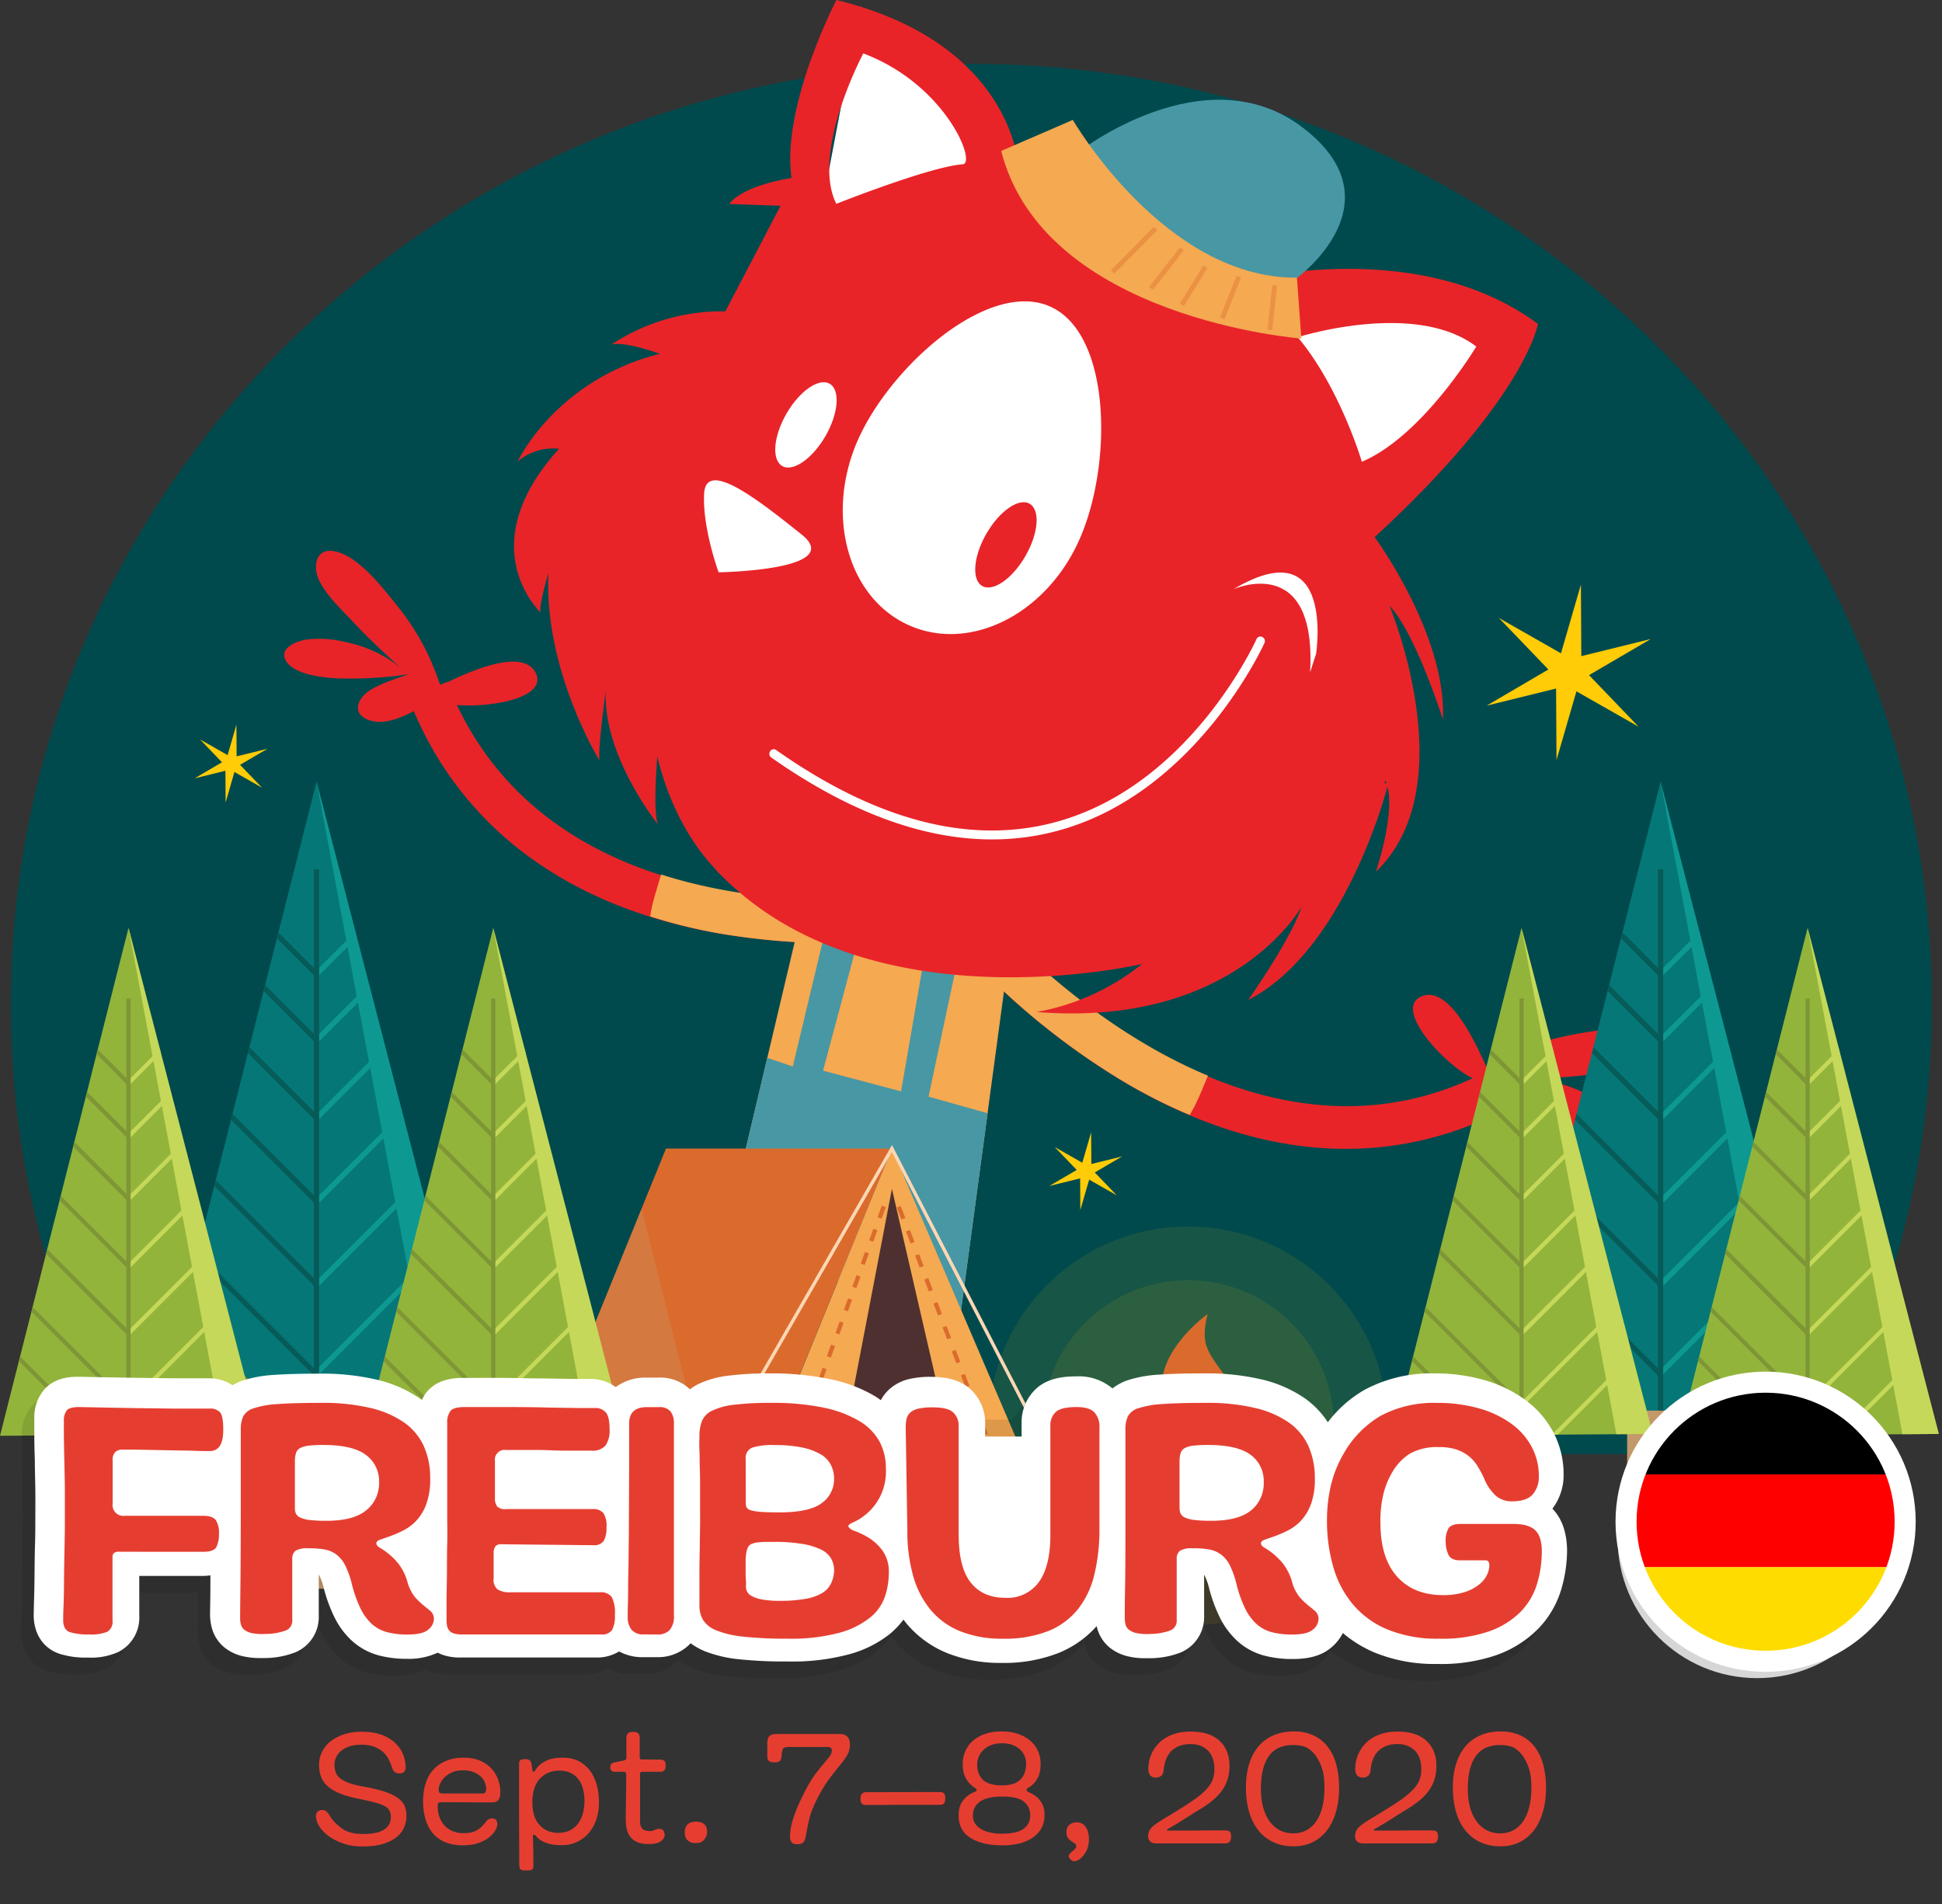 <svg width="461" height="452" xmlns="http://www.w3.org/2000/svg" xmlns:xlink="http://www.w3.org/1999/xlink"><rect width="100%" height="100%" fill="#333333" stroke="none"/><defs><path d="M33.128.82c18.284 0 33.128 14.845 33.128 33.128 0 18.284-14.844 33.128-33.128 33.128S0 52.232 0 33.948 14.844.82 33.128.82z" id="a"/></defs><g fill="none" fill-rule="evenodd"><path d="M85.842 411.077c1.975 0 3.626.27 4.952.808s2.399 1.224 3.218 2.057c.819.834 1.404 1.744 1.755 2.731.35.987.526 1.942.526 2.865 0 .95-.494 1.424-1.482 1.424-.52 0-.91-.129-1.17-.385-.26-.256-.455-.59-.585-1a11.755 11.755 0 0 0-.819-2.02 5.857 5.857 0 0 0-1.365-1.73c-.572-.5-1.274-.904-2.106-1.212-.832-.307-1.833-.461-3.002-.461-1.04 0-1.957.128-2.75.384-.793.257-1.456.603-1.989 1.039a4.424 4.424 0 0 0-1.209 1.5 4.013 4.013 0 0 0-.41 1.77c0 .743.111 1.39.332 1.941.221.552.605 1.033 1.15 1.443.547.41 1.268.769 2.165 1.077.897.307 2.022.577 3.374.807 1.95.36 3.568.75 4.855 1.173 1.287.424 2.32.91 3.1 1.462.78.551 1.326 1.18 1.638 1.885.312.705.468 1.506.468 2.403a7.19 7.19 0 0 1-.507 2.616c-.338.872-.916 1.654-1.735 2.346-.82.692-1.898 1.25-3.237 1.673-1.34.423-3.01.635-5.011.635-1.638 0-3.127-.231-4.466-.693-1.339-.461-2.496-1.044-3.47-1.75-.976-.705-1.73-1.487-2.263-2.346-.533-.859-.799-1.698-.799-2.519 0-.359.13-.673.39-.942.26-.27.611-.404 1.053-.404.39 0 .689.077.897.23.208.154.41.366.604.635.195.27.403.584.624.943.221.359.54.743.956 1.153.52.513 1.007.943 1.462 1.289.455.346.943.622 1.463.827.52.205 1.085.359 1.696.461.611.103 1.333.154 2.165.154 2.183 0 3.808-.352 4.874-1.058 1.066-.705 1.6-1.673 1.6-2.903 0-.667-.118-1.212-.352-1.635-.234-.423-.65-.788-1.248-1.096-.598-.308-1.41-.59-2.437-.846-1.027-.257-2.32-.552-3.88-.885-1.69-.333-3.114-.744-4.27-1.23-1.158-.488-2.094-1.052-2.809-1.693-.715-.641-1.235-1.378-1.56-2.212-.325-.833-.487-1.775-.487-2.826 0-1.077.227-2.097.682-3.058a7.102 7.102 0 0 1 1.99-2.5c.87-.705 1.93-1.27 3.178-1.692 1.248-.424 2.665-.635 4.25-.635zm24.032 26.961c-1.612 0-3.01-.25-4.192-.75-1.183-.5-2.164-1.211-2.944-2.134-.78-.923-1.359-2.032-1.736-3.327s-.565-2.724-.565-4.289c0-.871.078-1.769.234-2.692.182-1.077.507-2.077.975-3a7.891 7.891 0 0 1 1.872-2.404c.78-.68 1.715-1.218 2.807-1.615 1.092-.398 2.34-.596 3.744-.596 1.43 0 2.691.224 3.783.673 1.092.449 2.002 1.058 2.73 1.827a7.642 7.642 0 0 1 1.638 2.634c.364.988.546 2.02.546 3.097 0 .846-.163 1.455-.488 1.826-.325.372-.838.558-1.54.558h-3.373c-.845 0-1.742-.006-2.691-.02-.95-.012-1.84-.018-2.672-.018h-3.237c-.416 0-.662.083-.74.25-.078.166-.117.404-.117.711 0 .923.136 1.77.409 2.539.273.769.676 1.442 1.209 2.019a5.545 5.545 0 0 0 1.93 1.346c.754.32 1.6.48 2.535.48 1.248 0 2.217-.179 2.906-.538.689-.359 1.235-.762 1.638-1.211.403-.449.754-.853 1.053-1.212a1.43 1.43 0 0 1 1.15-.538c.884 0 1.326.461 1.326 1.384 0 .385-.156.86-.468 1.424-.312.564-.8 1.115-1.463 1.653-.662.539-1.514.994-2.554 1.366-1.04.372-2.275.557-3.705.557zm0-17.807c-.988 0-1.84.16-2.554.48-.715.321-1.307.712-1.775 1.174a4.867 4.867 0 0 0-1.053 1.48c-.234.526-.35.994-.35 1.404 0 .436.077.705.233.808.156.102.455.154.897.154h9.321c.312 0 .527-.11.644-.327.117-.218.175-.468.175-.75 0-.487-.104-.994-.312-1.52-.208-.525-.533-1-.975-1.422-.442-.424-1.014-.776-1.716-1.058-.702-.282-1.547-.423-2.535-.423zm23.799-3c1.326 0 2.509.25 3.549.75s1.93 1.211 2.671 2.134c.741.923 1.307 2.039 1.697 3.347.39 1.307.585 2.782.585 4.423 0 1.564-.228 2.968-.683 4.211-.455 1.244-1.079 2.301-1.872 3.173a8.342 8.342 0 0 1-2.769 2.02 8.026 8.026 0 0 1-3.334.711c-1.43 0-2.554-.128-3.373-.385-.82-.256-1.443-.538-1.872-.846-.43-.307-.741-.59-.936-.846-.195-.256-.384-.385-.566-.385-.182 0-.273.103-.273.308 0 .154.007.34.02.558.013.218.026.564.039 1.038.013.475.026 1.141.039 2 .013.86.02 2.007.02 3.443 0 .512-.13.827-.39.942-.26.115-.703.173-1.327.173-.728 0-1.183-.103-1.365-.308-.182-.205-.273-.64-.273-1.307v-2c0-1.103-.006-2.443-.02-4.02-.012-1.577-.019-3.288-.019-5.134v-12.539c0-.461.11-.763.332-.904.22-.14.591-.211 1.111-.211.546 0 .923.109 1.131.327.208.218.338.52.39.904.104.743.176 1.224.215 1.442.039.218.123.327.253.327.156 0 .332-.173.527-.52.195-.345.526-.73.994-1.153.468-.423 1.131-.808 1.99-1.154.857-.346 2.027-.52 3.509-.52zm-1.17 17.846c1.092 0 2.034-.205 2.827-.615a5.443 5.443 0 0 0 1.95-1.674 7.16 7.16 0 0 0 1.112-2.423c.234-.91.35-1.865.35-2.865 0-1.026-.116-1.98-.35-2.865-.234-.885-.598-1.648-1.092-2.289a5.125 5.125 0 0 0-1.853-1.5c-.74-.359-1.631-.538-2.671-.538-1.872 0-3.406.634-4.602 1.904-1.196 1.269-1.794 3.147-1.794 5.634 0 2.333.566 4.122 1.697 5.366 1.13 1.243 2.606 1.865 4.426 1.865zm16.194-22.5c0-.436.104-.789.312-1.058.208-.269.65-.404 1.326-.404.624 0 1.033.135 1.228.404.195.27.293.584.293.943v4.423c0 .384.039.609.117.673.078.064.234.096.468.096h.663c.364 0 .78.006 1.248.02.468.012.93.018 1.384.018h1.112c.286 0 .552.09.8.27.246.179.37.55.37 1.115 0 .59-.124.987-.37 1.192a1.228 1.228 0 0 1-.8.308h-4.251c-.286 0-.468.045-.546.135-.078.09-.117.25-.117.48v11.154c0 .77.182 1.346.546 1.73.364.386.962.578 1.794.578.442 0 .819-.09 1.13-.27.313-.179.69-.269 1.132-.269.442 0 .76.154.955.462a1.9 1.9 0 0 1 .293 1.038c0 .513-.3.994-.897 1.443-.598.448-1.56.673-2.886.673-1.04 0-1.905-.135-2.594-.404-.688-.27-1.247-.66-1.676-1.173-.43-.513-.735-1.135-.917-1.866-.182-.73-.273-1.557-.273-2.48 0-.539.007-1.231.02-2.077.013-.846.026-1.763.039-2.75l.039-2.981c.013-1 .02-1.91.02-2.73 0-.462-.209-.693-.625-.693h-1.989c-.78 0-1.17-.346-1.17-1.039 0-.384.085-.66.254-.826.169-.167.487-.302.955-.404 1.066-.205 1.768-.353 2.106-.443.338-.09.507-.275.507-.557v-4.731zm16.506 19.846c1.768 0 2.652.808 2.652 2.423 0 .436-.058.776-.175 1.02a5.175 5.175 0 0 1-.449.75c-.13.179-.338.371-.624.576-.286.205-.819.308-1.599.308-.676 0-1.254-.205-1.735-.615-.481-.41-.722-1.026-.722-1.847 0-1.743.884-2.615 2.652-2.615zm22.015-17.73c-.65 0-1.073.115-1.268.345-.195.231-.331.77-.41 1.616-.025.615-.155 1.051-.39 1.308-.233.256-.662.384-1.286.384-.65 0-1.099-.115-1.346-.346-.247-.23-.37-.577-.37-1.038v-3.116c0-.795.156-1.365.468-1.711.312-.347.897-.52 1.755-.52h14.975c.832 0 1.443.218 1.833.654.39.436.585 1.026.585 1.77 0 1-.214 1.858-.643 2.576-.43.718-.995 1.507-1.697 2.366-.702.859-1.52 1.897-2.457 3.115-.936 1.218-1.91 2.814-2.925 4.789-.988 1.923-1.638 3.57-1.95 4.942-.312 1.372-.539 2.5-.682 3.385-.143.884-.331 1.532-.565 1.942-.234.41-.767.615-1.6.615-.727 0-1.195-.192-1.403-.577-.208-.384-.312-.756-.312-1.115 0-1.539.338-3.256 1.014-5.154.676-1.897 1.599-3.949 2.769-6.154.831-1.564 1.624-2.84 2.378-3.827a58.69 58.69 0 0 1 1.97-2.461 32.829 32.829 0 0 0 1.326-1.635c.325-.436.487-.897.487-1.384a.766.766 0 0 0-.214-.539c-.143-.154-.384-.23-.722-.23h-9.32zm18.417 10.73c2.86 0 5.7-.006 8.52-.02 2.822-.012 5.74-.018 8.756-.018.598 0 .994.109 1.19.327.194.217.292.583.292 1.096 0 .513-.078.91-.234 1.192-.156.282-.546.423-1.17.423h-9.75c-.832 0-1.612.006-2.34.02-.728.012-1.488.019-2.281.019h-3.061c-.468 0-.8-.116-.995-.347-.195-.23-.292-.602-.292-1.115 0-.615.13-1.032.39-1.25.26-.218.585-.327.975-.327zM237.74 411c1.508 0 2.84.205 3.997.615 1.157.41 2.126.962 2.906 1.654.78.693 1.371 1.5 1.774 2.423s.605 1.898.605 2.923c0 1.334-.176 2.366-.527 3.097-.35.73-.728 1.294-1.13 1.692-.404.397-.78.692-1.132.884-.35.193-.526.404-.526.635 0 .205.22.398.663.577.442.18.93.462 1.462.846.533.385 1.02.936 1.463 1.654.442.718.663 1.705.663 2.962 0 .948-.195 1.846-.585 2.692-.39.846-.995 1.596-1.814 2.25-.819.654-1.852 1.173-3.1 1.558-1.248.384-2.73.576-4.446.576-1.924 0-3.549-.192-4.875-.576-1.326-.385-2.405-.891-3.237-1.52-.832-.628-1.43-1.365-1.794-2.211a6.647 6.647 0 0 1-.546-2.654c0-1.308.221-2.333.663-3.077.442-.744.936-1.314 1.482-1.712.546-.397 1.04-.679 1.482-.846.442-.166.663-.327.663-.48 0-.206-.175-.417-.526-.635-.351-.218-.728-.532-1.131-.942-.403-.41-.78-.981-1.131-1.712-.351-.73-.527-1.711-.527-2.942 0-1.103.208-2.122.624-3.058a7.078 7.078 0 0 1 1.794-2.442c.78-.693 1.742-1.237 2.886-1.635 1.144-.397 2.444-.596 3.9-.596zm.156 12.808c1.95 0 3.386-.455 4.31-1.366.922-.91 1.384-2.173 1.384-3.788 0-.616-.117-1.212-.351-1.789a4.413 4.413 0 0 0-1.053-1.538c-.468-.449-1.06-.814-1.775-1.096-.715-.282-1.553-.423-2.515-.423-.962 0-1.813.14-2.554.423-.741.282-1.359.654-1.853 1.115-.494.462-.87 1-1.13 1.616a4.893 4.893 0 0 0-.39 1.923c0 1.512.454 2.711 1.364 3.596.91.884 2.431 1.327 4.563 1.327zm0 11.461c2.392 0 4.101-.397 5.128-1.192 1.027-.795 1.54-1.833 1.54-3.115 0-1.385-.5-2.481-1.5-3.289-1.002-.808-2.698-1.211-5.09-1.211-2.418 0-4.192.397-5.323 1.192-1.131.795-1.697 1.91-1.697 3.346 0 1.308.611 2.346 1.833 3.115 1.222.77 2.925 1.154 5.109 1.154zm17.715-2.692c.884 0 1.586.359 2.106 1.077.52.718.78 1.743.78 3.077a5.76 5.76 0 0 1-.332 1.961 5.994 5.994 0 0 1-.858 1.616 4.767 4.767 0 0 1-1.13 1.096c-.403.27-.787.404-1.151.404-.312 0-.61-.141-.897-.423-.286-.282-.429-.513-.429-.693 0-.256.091-.48.273-.673.182-.192.39-.384.624-.577.234-.192.442-.384.624-.577a.905.905 0 0 0 .273-.634c0-.282-.123-.5-.37-.654a27.457 27.457 0 0 1-.8-.52 3.452 3.452 0 0 1-.8-.769c-.246-.32-.37-.8-.37-1.442 0-.743.24-1.308.722-1.692.48-.385 1.059-.577 1.735-.577zm18.817 5c-.598 0-1.06-.154-1.385-.462-.325-.307-.487-.718-.487-1.23 0-.36.045-.686.136-.981.091-.295.273-.603.546-.923.273-.32.676-.673 1.21-1.058.532-.385 1.254-.846 2.164-1.385a177.183 177.183 0 0 0 5.654-3.519c1.508-.987 2.704-1.904 3.588-2.75.884-.846 1.508-1.673 1.872-2.48.364-.808.546-1.738.546-2.789 0-1.974-.52-3.468-1.56-4.48-1.04-1.014-2.405-1.52-4.095-1.52-1.794 0-3.25.494-4.367 1.48-1.118.988-1.794 2.546-2.028 4.674 0 .564-.176 1.006-.527 1.327-.35.32-.8.48-1.345.48-.546 0-.975-.173-1.287-.519-.312-.346-.468-.852-.468-1.519 0-1.154.214-2.263.643-3.327a8.488 8.488 0 0 1 1.892-2.846c.832-.833 1.878-1.494 3.139-1.98 1.261-.488 2.71-.732 4.348-.732 3.016 0 5.31.731 6.884 2.193 1.573 1.461 2.359 3.436 2.359 5.923 0 1.077-.13 2.077-.39 3a9.2 9.2 0 0 1-1.209 2.615c-.546.82-1.248 1.603-2.106 2.346-.858.744-1.885 1.488-3.08 2.231-.807.487-1.522.93-2.146 1.327-.624.398-1.202.763-1.735 1.096l-1.54.962a41.35 41.35 0 0 1-1.56.923c-.26.154-.507.295-.741.423-.234.128-.351.244-.351.346 0 .077.104.115.312.115h3.9c.935 0 1.923-.006 2.963-.019s2.022-.019 2.945-.019h3.685c.546 0 .923.103 1.131.308.208.205.312.59.312 1.154 0 .487-.104.878-.312 1.173-.208.294-.585.442-1.131.442h-16.38zM307.158 411c1.715 0 3.236.301 4.562.904a9.075 9.075 0 0 1 3.373 2.634c.923 1.154 1.619 2.565 2.087 4.231.468 1.667.702 3.552.702 5.654 0 1.923-.228 3.73-.683 5.423-.455 1.692-1.13 3.16-2.028 4.404a9.738 9.738 0 0 1-3.373 2.942c-1.352.718-2.925 1.077-4.719 1.077-1.794 0-3.393-.327-4.797-.98a9.742 9.742 0 0 1-3.549-2.789c-.962-1.205-1.696-2.667-2.203-4.385-.507-1.718-.76-3.653-.76-5.807 0-2.103.26-3.981.78-5.635s1.273-3.051 2.261-4.192a9.598 9.598 0 0 1 3.588-2.596c1.404-.59 2.99-.885 4.758-.885zm-.118 24.192c1.17 0 2.216-.256 3.14-.769.922-.513 1.696-1.237 2.32-2.173.624-.936 1.098-2.07 1.423-3.404.325-1.333.488-2.808.488-4.423 0-1.82-.176-3.301-.527-4.442-.35-1.141-.825-2.148-1.423-3.02-.65-.948-1.378-1.64-2.184-2.076-.806-.436-1.911-.654-3.315-.654-1.196 0-2.262.192-3.198.577-.936.384-1.735 1-2.398 1.846-.663.846-1.17 1.93-1.521 3.25s-.527 2.917-.527 4.788c0 1.59.176 3.026.527 4.308.35 1.282.858 2.385 1.52 3.308.664.923 1.47 1.634 2.419 2.134.949.5 2.034.75 3.256.75zm16.506 2.385c-.598 0-1.06-.154-1.384-.462-.325-.307-.488-.718-.488-1.23 0-.36.046-.686.137-.981.09-.295.273-.603.546-.923.273-.32.676-.673 1.209-1.058s1.254-.846 2.164-1.385a177.184 177.184 0 0 0 5.655-3.519c1.508-.987 2.704-1.904 3.588-2.75.884-.846 1.508-1.673 1.872-2.48.364-.808.546-1.738.546-2.789 0-1.974-.52-3.468-1.56-4.48-1.04-1.014-2.405-1.52-4.095-1.52-1.794 0-3.25.494-4.368 1.48-1.118.988-1.794 2.546-2.028 4.674 0 .564-.175 1.006-.526 1.327-.351.32-.8.48-1.346.48s-.975-.173-1.287-.519c-.312-.346-.468-.852-.468-1.519 0-1.154.215-2.263.644-3.327a8.488 8.488 0 0 1 1.891-2.846c.832-.833 1.878-1.494 3.14-1.98 1.26-.488 2.71-.732 4.348-.732 3.016 0 5.31.731 6.883 2.193 1.573 1.461 2.36 3.436 2.36 5.923 0 1.077-.13 2.077-.39 3a9.2 9.2 0 0 1-1.21 2.615c-.546.82-1.248 1.603-2.105 2.346-.858.744-1.885 1.488-3.081 2.231-.806.487-1.521.93-2.145 1.327-.624.398-1.203.763-1.736 1.096a997.5 997.5 0 0 1-1.54.962c-.494.307-1.014.615-1.56.923-.26.154-.507.295-.741.423-.234.128-.351.244-.351.346 0 .077.104.115.312.115h3.9c.936 0 1.924-.006 2.964-.019s2.021-.019 2.944-.019h3.685c.546 0 .923.103 1.131.308.208.205.312.59.312 1.154 0 .487-.104.878-.312 1.173-.208.294-.585.442-1.13.442h-16.38zM356.276 411c1.715 0 3.236.301 4.562.904a9.075 9.075 0 0 1 3.374 2.634c.923 1.154 1.618 2.565 2.086 4.231.468 1.667.702 3.552.702 5.654 0 1.923-.227 3.73-.682 5.423-.455 1.692-1.131 3.16-2.028 4.404a9.738 9.738 0 0 1-3.374 2.942c-1.352.718-2.925 1.077-4.719 1.077-1.793 0-3.392-.327-4.796-.98a9.742 9.742 0 0 1-3.55-2.789c-.961-1.205-1.696-2.667-2.203-4.385-.507-1.718-.76-3.653-.76-5.807 0-2.103.26-3.981.78-5.635s1.274-3.051 2.262-4.192a9.598 9.598 0 0 1 3.588-2.596c1.404-.59 2.99-.885 4.757-.885zm-.118 24.192c1.17 0 2.217-.256 3.14-.769s1.696-1.237 2.32-2.173c.624-.936 1.099-2.07 1.424-3.404.325-1.333.487-2.808.487-4.423 0-1.82-.175-3.301-.526-4.442-.351-1.141-.826-2.148-1.424-3.02-.65-.948-1.378-1.64-2.184-2.076-.806-.436-1.91-.654-3.315-.654-1.195 0-2.261.192-3.197.577-.936.384-1.736 1-2.399 1.846-.663.846-1.17 1.93-1.52 3.25-.352 1.32-.527 2.917-.527 4.788 0 1.59.175 3.026.526 4.308.351 1.282.858 2.385 1.521 3.308.663.923 1.47 1.634 2.418 2.134.95.5 2.035.75 3.256.75z" fill="#E53E31" fill-rule="nonzero"/><path d="M230.575 15.17c125.92 0 228.005 99.922 228.005 223.187.038 33.621-7.715 66.812-22.676 97.076a30.056 30.056 0 0 0-8.883-4.034l-7.987-1.031c-7.897.315-15.423 3.368-21.233 8.613a22.276 22.276 0 0 0-4.815 6.189H192.704a29.781 29.781 0 0 0-4.752-6.189c-5.697-5.423-13.298-8.504-21.243-8.613-5.121 0-10.243-.361-15.343.289a30.388 30.388 0 0 0-15.152 4.012l-6.08 4.6a23.93 23.93 0 0 0-4.731 5.901H30.325C12.058 312.413 2.515 275.678 2.58 238.357 2.58 115.092 104.655 15.17 230.575 15.17z" fill="#004A4D" fill-rule="nonzero"/><path d="M346.54 268.04c-25 8.89-52.35 5.07-79.93-11.34a170 170 0 0 1-40.23-33.65l7.59-6.48c.59.71 59.73 70.57 120.73 36.79l4.76 8.83a86.48 86.48 0 0 1-12.92 5.85z" fill="#E82429" fill-rule="nonzero"/><path d="M282.43 264.67c.63-1.09 1.2-2.13 1.59-3 1-2.08 1.84-4.21 2.73-6.33-30.62-12.78-52.42-38.36-52.78-38.79l-7.6 6.48a170.41 170.41 0 0 0 40.24 33.65 124.73 124.73 0 0 0 15.82 7.99z" fill="#F5A951" fill-rule="nonzero"/><path d="M103.06 178.46c13.5 23.06 36.88 37.9 68.42 43.25a167.83 167.83 0 0 0 52.19.34l-1.7-9.9c-.9.16-90.57 15.29-115.84-50.25l-9.22 3.63a89.54 89.54 0 0 0 6.15 12.93z" fill="#E82429" fill-rule="nonzero"/><path d="M154.34 217.53c.21-1.24.43-2.41.67-3.31.58-2.23 1.27-4.43 1.93-6.64 31.57 10.11 64.52 4.66 65.06 4.57l1.7 9.9a167.83 167.83 0 0 1-52.19-.34 123.85 123.85 0 0 1-17.17-4.18z" fill="#F5A951" fill-rule="nonzero"/><path fill="#F5A951" fill-rule="nonzero" d="M173.16 289.05L226.87 320.39 234.42 264.36 234.43 264.25 242.29 205.96 195.49 194.68 182.14 251.11z"/><path fill="#4897A4" fill-rule="nonzero" d="M173.16 289.05L226.87 320.39 234.42 264.36 234.43 264.25 220.42 260.32 227.96 224.88 220.42 221.33 213.9 259.07 195.38 254.15 204.09 221.61 196.8 217.19 188.19 253.17 182.14 251.11z"/><path fill="#FFF" fill-rule="nonzero" d="M234.05 214.35L293.17 202.67 319.81 137.83 327.95 117.11 358.22 81.66 348.31 69.15 310.2 68.39 266.15 78.01 225 27.23 204.16 1.55 193.56 57.35 159.53 94.76 157.26 140.25 186.36 194.59z"/><path d="M132.71 106.53c-21.11 23.23-4.41 38.82-4.41 38.82-.42-1.7 1.9-9.3 1.9-9.3-1.12 23 12.1 44.47 12.1 44.47-.4-2.89 1.5-16.51 1.5-16.51-.67 15.6 12.45 31.75 12.45 31.75-1.37-2.56-.21-16.17-.21-16.17 3.19 13.17 9 21.51 13.26 26.15a30.55 30.55 0 0 0 5.21 4.71c.73.51 1.45 1 2.17 1.48l-.17.06a54.92 54.92 0 0 1 10.68 6.81c-12.52-10.2-8.09-5.1.56-2.09 6.34 2.2 10.24 4.76 16.34 4.86 12.68.21 25.2.81 37.86 1.74 13.84 1 22.57-.61 35.6-1.81l7.92.47c5.26-2.37 10.53-4.5 16-6.38.9-.31 1.81-.52 2.71-.76a142.76 142.76 0 0 0 9.56-13.69c.39 3.44-1.69 8.3-4.12 12.64a38.85 38.85 0 0 1 6.73-.14l.19-.19a14.55 14.55 0 0 1 2.54-1.84l-.89.22c7.7-11.45 10.63-26.61 10.63-26.61 3.07 6.15-2.2 21.7-2.2 21.7 21.19-20.28 3.22-63.12 3.22-63.12 6.1 6.26 12.68 26.93 12.68 26.93.9-20-16.2-43.23-16.2-43.23 35.89-33 38.76-50.6 38.76-50.6-28.94-21.51-71.17-10-71.17-10-12.68-23.53-35.16-26.81-35.16-26.81 7.83 4.1 13 13.65 13 13.65a168.19 168.19 0 0 0-30.08-15.36c-1-6.84-7.15-29.57-43.11-38.38 0 0-13.12 25.16-10.66 42.25-12.58 2.11-14.74 6.17-14.74 6.17l12.13.43-13.1 25.06a47.5 47.5 0 0 0-27.06 7.89c3.05-.9 11.53 2.18 11.53 2.18-24.79 6.25-33.77 25.55-33.77 25.55a13 13 0 0 1 9.82-3zm175.35-26.48s27.83-8.88 42.38 2.21c0 0-12.61 21.15-27.16 27.36.01 0-5.22-17.7-15.22-29.57zm-104.3 24.15c8-17.73 31.18-38 45.65-31.38 14.47 6.62 14.71 37.67 6.76 55.41-7.95 17.74-26.13 26.73-40.6 20.1-14.47-6.63-19.76-26.39-11.81-44.13zm-13.5 22.65c10.7 8.56-19.67 9-19.67 9s-3.87-10.5-3.44-18.67c.43-8.17 12.42 1.11 23.11 9.67zm14.67-114.17c19.53 7.33 27 26.09 23.6 26.32-7.8.55-30 9.39-30 9.39-6.11-12.24 6.4-35.71 6.4-35.71z" fill="#E82429" fill-rule="nonzero"/><path d="M329.54 186.1s-9.89 39.35-33.23 51.26c0 0 10.36-14.69 12.65-22.14 0 0-15.87 28.8-62.9 25a55.28 55.28 0 0 0 25.05-11.4s-65.47 15.52-101-22.18l87.84-.49s46.39-26.59 47.3-26.47c.91.12 24.29 6.42 24.29 6.42z" fill="#E82429" fill-rule="nonzero"/><path d="M246.44 198.26c-19.48 3.61-40.76-2.58-63.36-18.45a1.08 1.08 0 0 1-.26-1.48 1 1 0 0 1 1.46-.27c24.14 17 46.66 22.65 66.93 16.91 31.54-8.92 46.9-42.89 47.05-43.23a1 1 0 0 1 1.38-.54c.532.24.77.867.53 1.4-.15.36-15.92 35.22-48.4 44.41-1.76.5-3.537.917-5.33 1.25z" fill="#FFF" fill-rule="nonzero"/><ellipse fill="#E82429" fill-rule="nonzero" transform="rotate(-60 238.788 129.338)" cx="238.788" cy="129.338" rx="11.27" ry="5.34"/><ellipse fill="#FFF" fill-rule="nonzero" transform="rotate(-60 191.319 100.858)" cx="191.319" cy="100.858" rx="11.27" ry="5.34"/><path d="M312.42 155.2s4.62-29.78-19.6-15.34c0 0 19.78-8.89 18.18 19.73" fill="#FFF" fill-rule="nonzero"/><path d="M104.11 166.38c4.8 2.57 27.54.69 22.82-7.07-3.83-5.84-17.86 1.28-22.35 3.41l-.29-.64a57.34 57.34 0 0 0-9.94-18.19c-3.41-4.27-9.44-12.19-15.18-13.07-4.43-.68-4.86 3.94-3.43 6.89 1.88 3.87 5.26 6.89 8.15 10 3.55 3.79 7.34 7.34 11.2 10.79a30.35 30.35 0 0 0-13.1-6.09 25.8 25.8 0 0 0-9.09-.62c-2.44.36-6.8 2-5 5.11 2 3.3 8.85 3.93 12.19 4.13a93.53 93.53 0 0 0 17-1c-3.09 1.1-6.34 2.05-9.16 3.76-2.82 1.71-4.59 5.35-.72 7 4.09 1.69 8.8-.81 12.38-2.68m251.29 88.29c-5.33-1.11-21.59-17.13-13-20.05 6.68-2 12.89 12.43 15 16.93l.64-.3a44.49 44.49 0 0 1 8.65-4.51c4.78-1.77 28.92-7.75 32.21-1.62 4.82 8.07-26.43 9.08-31.49 9.26 8.21-.09 22.23 5.71 23.87 14.64-7.11 6.15-21.8-9.82-26.39-14.72 2.11 3.56 10 15.53 1.48 14.65-4.41-.45-7.07-6.55-8.55-10.09" fill="#E82429" fill-rule="nonzero"/><circle fill="#FFCC07" fill-rule="nonzero" opacity=".09" cx="282.04" cy="338.49" r="47.35"/><circle fill="#FFCC07" fill-rule="nonzero" opacity=".09" cx="282.04" cy="338.49" r="34.6"/><path fill="#C3996B" fill-rule="nonzero" d="M386.27 318.9H402.56V364.62H386.27z"/><path d="M386.27 318.9v38.12c5.05-12.65 12.43-18.48 16.29-20.8V318.9h-16.29z" fill="#C3996B" fill-rule="nonzero" opacity=".3" style="mix-blend-mode:multiply"/><path fill="#057777" fill-rule="nonzero" d="M356.35 335.1L383.69 334.9 385.43 334.89 394.2 334.83 432.04 334.57 394.2 185.54 385.14 221.33 384.78 222.73 381.98 233.83 381.62 235.23 378.25 248.56 377.9 249.96 374.24 264.4 373.89 265.81 370.26 280.13 369.91 281.54 365.95 297.17 365.61 298.56 362.27 311.73 361.91 313.12z"/><path fill="#0D9992" fill-rule="nonzero" d="M422.6 298.41L394.46 326.57 393.57 325.7 422.25 297.02z"/><path fill="#0D9992" fill-rule="nonzero" d="M418.62 281.39L394.78 305.24 393.9 304.35 418.28 279.98z"/><path fill="#0D9992" fill-rule="nonzero" d="M414.64 265.66L394.78 285.53 393.9 284.64 414.3 264.25z"/><path fill="#0D9992" fill-rule="nonzero" d="M410.64 249.81L394.78 265.68 393.9 264.8 410.29 248.41z"/><path fill="#0D9992" fill-rule="nonzero" d="M406.92 235.09L394.78 247.22 393.9 246.34 406.56 233.69z"/><path fill="#0D9992" fill-rule="nonzero" d="M403.75 222.59L394.78 231.55 393.9 230.67 403.39 221.18z"/><path fill="#0D9992" fill-rule="nonzero" d="M426.63 312.98L404.84 334.76 403.11 334.74 426.27 311.59z"/><path fill="#065B59" fill-rule="nonzero" d="M365.61 298.56L393.75 326.72 394.63 325.85 365.95 297.17z"/><path fill="#065B59" fill-rule="nonzero" d="M369.91 281.54L393.75 305.38 394.63 304.5 370.26 280.13z"/><path fill="#065B59" fill-rule="nonzero" d="M373.89 265.81L393.75 285.67 394.63 284.79 374.24 264.4z"/><path fill="#065B59" fill-rule="nonzero" d="M377.9 249.96L393.75 265.82 394.63 264.94 378.25 248.56z"/><path fill="#065B59" fill-rule="nonzero" d="M381.62 235.23L393.75 247.37 394.63 246.49 381.98 233.83z"/><path fill="#065B59" fill-rule="nonzero" d="M384.78 222.73L393.75 231.7 394.63 230.82 385.14 221.33z"/><path fill="#7E9636" fill-rule="nonzero" d="M361.91 313.12L383.69 334.9 385.43 334.89 362.27 311.73z"/><path fill="#065B59" fill-rule="nonzero" d="M393.58 206.35H394.82V334.84H393.58z"/><path fill="#0D9992" fill-rule="nonzero" d="M432.86 334.57L422.12 334.64 394.2 185.54z"/><path fill="#C3996B" fill-rule="nonzero" d="M67.22 318.9L67.6 377.14 83.89 377.14 83.51 318.9z"/><path d="M67.22 318.9v38.12c5-12.65 12.43-18.48 16.29-20.8V318.9H67.22z" fill="#C3996B" fill-rule="nonzero" opacity=".3" style="mix-blend-mode:multiply"/><path fill="#057777" fill-rule="nonzero" d="M37.3 335.1L64.64 334.9 66.38 334.89 75.15 334.83 112.99 334.57 75.15 185.54 66.09 221.33 65.73 222.73 62.93 233.83 62.57 235.23 59.2 248.56 58.85 249.96 55.19 264.4 54.84 265.81 51.21 280.13 50.86 281.54 46.9 297.17 46.56 298.56 43.22 311.73 42.86 313.12z"/><path fill="#0D9992" fill-rule="nonzero" d="M103.55 298.41L75.41 326.57 74.53 325.7 103.2 297.02z"/><path fill="#0D9992" fill-rule="nonzero" d="M99.58 281.39L75.73 305.24 74.85 304.35 99.23 279.98z"/><path fill="#0D9992" fill-rule="nonzero" d="M95.59 265.66L75.73 285.53 74.85 284.64 95.25 264.25z"/><path fill="#0D9992" fill-rule="nonzero" d="M91.59 249.81L75.73 265.68 74.85 264.8 91.24 248.41z"/><path fill="#0D9992" fill-rule="nonzero" d="M87.87 235.09L75.73 247.22 74.85 246.34 87.51 233.69z"/><path fill="#0D9992" fill-rule="nonzero" d="M84.7 222.59L75.73 231.55 74.85 230.67 84.34 221.18z"/><path fill="#0D9992" fill-rule="nonzero" d="M107.58 312.98L85.79 334.76 84.06 334.74 107.22 311.59z"/><path fill="#065B59" fill-rule="nonzero" d="M46.56 298.56L74.7 326.72 75.58 325.85 46.9 297.17z"/><path fill="#065B59" fill-rule="nonzero" d="M50.86 281.54L74.7 305.38 75.58 304.5 51.21 280.13z"/><path fill="#065B59" fill-rule="nonzero" d="M54.84 265.81L74.7 285.67 75.58 284.79 55.19 264.4z"/><path fill="#065B59" fill-rule="nonzero" d="M58.85 249.96L74.7 265.82 75.58 264.94 59.2 248.56z"/><path fill="#065B59" fill-rule="nonzero" d="M62.57 235.23L74.7 247.37 75.58 246.49 62.93 233.83z"/><path fill="#065B59" fill-rule="nonzero" d="M65.73 222.73L74.7 231.7 75.58 230.82 66.09 221.33z"/><path fill="#7E9636" fill-rule="nonzero" d="M42.86 313.12L64.64 334.9 66.38 334.89 43.22 311.73z"/><path fill="#065B59" fill-rule="nonzero" d="M74.52 206.35H75.76V334.84H74.52z"/><path fill="#0D9992" fill-rule="nonzero" d="M113.81 334.57L103.07 334.64 75.15 185.54z"/><path fill="#C3996B" fill-rule="nonzero" d="M422.71 327.76H435.84V364.62H422.71z"/><path d="M422.71 327.76v30.77c4.07-10.2 10-14.9 13.13-16.77v-14h-13.13z" fill="#C3996B" fill-rule="nonzero" opacity=".3" style="mix-blend-mode:multiply"/><path fill="#93B43B" fill-rule="nonzero" d="M398.59 340.82L420.63 340.66 422.03 340.65 429.1 340.6 459.61 340.39 429.1 220.25 421.8 249.1 421.51 250.23 419.25 259.18 418.96 260.31 416.24 271.05 415.96 272.18 413.01 283.82 412.73 284.96 409.8 296.5 409.52 297.64 406.33 310.24 406.05 311.36 403.36 321.98 403.07 323.1z"/><path fill="#C5D859" fill-rule="nonzero" d="M452 311.25L429.31 333.95 428.6 333.25 451.72 310.13z"/><path fill="#C5D859" fill-rule="nonzero" d="M448.79 297.53L429.57 316.75 428.86 316.04 448.51 296.39z"/><path fill="#C5D859" fill-rule="nonzero" d="M445.58 284.85L429.57 300.86 428.86 300.15 445.3 283.71z"/><path fill="#C5D859" fill-rule="nonzero" d="M442.35 272.07L429.57 284.86 428.86 284.15 442.07 270.94z"/><path fill="#C5D859" fill-rule="nonzero" d="M439.35 260.2L429.57 269.98 428.86 269.27 439.06 259.07z"/><path fill="#C5D859" fill-rule="nonzero" d="M436.8 250.12L429.57 257.35 428.86 256.64 436.51 248.99z"/><path fill="#C5D859" fill-rule="nonzero" d="M455.24 322.99L437.68 340.55 436.28 340.54 454.95 321.87z"/><path fill="#7E9636" fill-rule="nonzero" d="M406.05 311.36L428.74 334.06 429.45 333.36 406.33 310.24z"/><path fill="#7E9636" fill-rule="nonzero" d="M409.52 297.64L428.74 316.86 429.45 316.15 409.8 296.5z"/><path fill="#7E9636" fill-rule="nonzero" d="M412.73 284.96L428.74 300.97 429.45 300.26 413.01 283.82z"/><path fill="#7E9636" fill-rule="nonzero" d="M415.96 272.18L428.74 284.97 429.45 284.26 416.24 271.05z"/><path fill="#7E9636" fill-rule="nonzero" d="M418.96 260.31L428.74 270.09 429.45 269.38 419.25 259.18z"/><path fill="#7E9636" fill-rule="nonzero" d="M421.51 250.23L428.74 257.46 429.45 256.75 421.8 249.1z"/><path fill="#7E9636" fill-rule="nonzero" d="M403.07 323.1L420.63 340.66 422.03 340.65 403.36 321.98z"/><path fill="#7E9636" fill-rule="nonzero" d="M428.6 237.03H429.6V340.61H428.6z"/><path fill="#C5D859" fill-rule="nonzero" d="M460.26 340.39L451.61 340.45 429.1 220.25z"/><path fill="#C3996B" fill-rule="nonzero" d="M354.8 327.76H367.93V364.62H354.8z"/><path d="M354.8 327.76v30.77c4.07-10.2 10-14.9 13.13-16.77v-14H354.8z" fill="#C3996B" fill-rule="nonzero" opacity=".3" style="mix-blend-mode:multiply"/><path fill="#93B43B" fill-rule="nonzero" d="M330.68 340.82L352.72 340.66 354.12 340.65 361.19 340.6 391.7 340.39 361.19 220.25 353.89 249.1 353.6 250.23 351.34 259.18 351.05 260.31 348.33 271.05 348.05 272.18 345.1 283.82 344.82 284.96 341.89 296.5 341.61 297.64 338.42 310.24 338.14 311.36 335.45 321.98 335.16 323.1z"/><path fill="#C5D859" fill-rule="nonzero" d="M384.09 311.25L361.4 333.95 360.69 333.25 383.81 310.13z"/><path fill="#C5D859" fill-rule="nonzero" d="M380.88 297.53L361.66 316.75 360.95 316.04 380.6 296.39z"/><path fill="#C5D859" fill-rule="nonzero" d="M377.67 284.85L361.66 300.86 360.95 300.15 377.39 283.71z"/><path fill="#C5D859" fill-rule="nonzero" d="M374.44 272.07L361.66 284.86 360.95 284.15 374.16 270.94z"/><path fill="#C5D859" fill-rule="nonzero" d="M371.44 260.2L361.66 269.98 360.95 269.27 371.15 259.07z"/><path fill="#C5D859" fill-rule="nonzero" d="M368.89 250.12L361.66 257.35 360.95 256.64 368.6 248.99z"/><path fill="#C5D859" fill-rule="nonzero" d="M387.33 322.99L369.77 340.55 368.37 340.54 387.04 321.87z"/><path fill="#7E9636" fill-rule="nonzero" d="M338.14 311.36L360.83 334.06 361.54 333.36 338.42 310.24z"/><path fill="#7E9636" fill-rule="nonzero" d="M341.61 297.64L360.83 316.86 361.54 316.15 341.89 296.5z"/><path fill="#7E9636" fill-rule="nonzero" d="M344.82 284.96L360.83 300.97 361.54 300.26 345.1 283.82z"/><path fill="#7E9636" fill-rule="nonzero" d="M348.05 272.18L360.83 284.97 361.54 284.26 348.33 271.05z"/><path fill="#7E9636" fill-rule="nonzero" d="M351.05 260.31L360.83 270.09 361.54 269.38 351.34 259.18z"/><path fill="#7E9636" fill-rule="nonzero" d="M353.6 250.23L360.83 257.46 361.54 256.75 353.89 249.1z"/><path fill="#7E9636" fill-rule="nonzero" d="M335.16 323.1L352.72 340.66 354.12 340.65 335.45 321.98z"/><path fill="#7E9636" fill-rule="nonzero" d="M360.69 237.03H361.69V340.61H360.69z"/><path fill="#C5D859" fill-rule="nonzero" d="M392.35 340.39L383.7 340.45 361.19 220.25z"/><path fill="#C3996B" fill-rule="nonzero" d="M24.12 327.76H37.25V364.62H24.12z"/><path d="M24.12 327.76v30.77c4.07-10.2 10-14.9 13.13-16.77v-14H24.12z" fill="#C3996B" fill-rule="nonzero" opacity=".3" style="mix-blend-mode:multiply"/><path fill="#93B43B" fill-rule="nonzero" d="M-1.0658141e-14 340.82L22.04 340.66 23.44 340.65 30.51 340.6 61.02 340.39 30.51 220.25 23.21 249.1 22.92 250.23 20.66 259.18 20.37 260.31 17.65 271.05 17.37 272.18 14.42 283.82 14.14 284.96 11.21 296.5 10.93 297.64 7.74 310.24 7.46 311.36 4.77 321.98 4.48 323.1z"/><path fill="#C5D859" fill-rule="nonzero" d="M53.4 311.25L30.72 333.95 30 333.25 53.12 310.13z"/><path fill="#C5D859" fill-rule="nonzero" d="M50.2 297.53L30.98 316.75 30.27 316.04 49.92 296.39z"/><path fill="#C5D859" fill-rule="nonzero" d="M46.99 284.85L30.98 300.86 30.27 300.15 46.71 283.71z"/><path fill="#C5D859" fill-rule="nonzero" d="M43.76 272.07L30.98 284.86 30.27 284.15 43.48 270.94z"/><path fill="#C5D859" fill-rule="nonzero" d="M40.76 260.2L30.98 269.98 30.27 269.27 40.47 259.07z"/><path fill="#C5D859" fill-rule="nonzero" d="M38.21 250.12L30.98 257.35 30.27 256.64 37.92 248.99z"/><path fill="#C5D859" fill-rule="nonzero" d="M56.65 322.99L39.09 340.55 37.69 340.54 56.36 321.87z"/><path fill="#7E9636" fill-rule="nonzero" d="M7.46 311.36L30.15 334.06 30.86 333.36 7.74 310.24z"/><path fill="#7E9636" fill-rule="nonzero" d="M10.93 297.64L30.15 316.86 30.86 316.15 11.21 296.5z"/><path fill="#7E9636" fill-rule="nonzero" d="M14.14 284.96L30.15 300.97 30.86 300.26 14.42 283.82z"/><path fill="#7E9636" fill-rule="nonzero" d="M17.37 272.18L30.15 284.97 30.86 284.26 17.65 271.05z"/><path fill="#7E9636" fill-rule="nonzero" d="M20.37 260.31L30.15 270.09 30.86 269.38 20.66 259.18z"/><path fill="#7E9636" fill-rule="nonzero" d="M22.92 250.23L30.15 257.46 30.86 256.75 23.21 249.1z"/><path fill="#7E9636" fill-rule="nonzero" d="M4.48 323.1L22.04 340.66 23.44 340.65 4.77 321.98z"/><path fill="#7E9636" fill-rule="nonzero" d="M30 237.03H31V340.61H30z"/><path fill="#C5D859" fill-rule="nonzero" d="M61.67 340.39L53.02 340.45 30.51 220.25z"/><path fill="#F5A951" fill-rule="nonzero" d="M176.12 360.03L211.73 272.64 249.19 360.03z"/><path fill="#DB6B2D" fill-rule="nonzero" d="M119.31 368L172.81 368 211.73 272.64 158.09 272.64 152.32 286.86z"/><path fill="#4E3030" fill-rule="nonzero" d="M196.8 360.03L211.73 282.21 229.68 360.03z"/><path stroke="#FCD7B4" stroke-width=".8" d="M161.45 360.03L211.73 272.64 256.87 360.03"/><path fill="#C3996B" fill-rule="nonzero" opacity=".3" style="mix-blend-mode:multiply" d="M141.34 360.03L141.34 346.19 167.17 346.19 152.32 286.86 122.62 360.03z"/><path fill="#C3996B" fill-rule="nonzero" d="M110.7 327.76H123.83V364.62H110.7z"/><path d="M110.7 327.76v30.77c4.07-10.2 10-14.9 13.13-16.77v-14H110.7z" fill="#C3996B" fill-rule="nonzero" opacity=".3" style="mix-blend-mode:multiply"/><path fill="#93B43B" fill-rule="nonzero" d="M86.58 340.82L108.62 340.66 110.02 340.65 117.09 340.6 147.6 340.39 117.09 220.25 109.79 249.1 109.5 250.23 107.24 259.18 106.95 260.31 104.23 271.05 103.95 272.18 101 283.82 100.72 284.96 97.79 296.5 97.51 297.64 94.32 310.24 94.04 311.36 91.35 321.98 91.06 323.1z"/><path fill="#C5D859" fill-rule="nonzero" d="M139.99 311.25L117.3 333.95 116.59 333.25 139.71 310.13z"/><path fill="#C5D859" fill-rule="nonzero" d="M136.79 297.53L117.57 316.75 116.85 316.04 136.51 296.39z"/><path fill="#C5D859" fill-rule="nonzero" d="M133.58 284.85L117.57 300.86 116.85 300.15 133.3 283.71z"/><path fill="#C5D859" fill-rule="nonzero" d="M130.35 272.07L117.57 284.86 116.85 284.15 130.07 270.94z"/><path fill="#C5D859" fill-rule="nonzero" d="M127.35 260.2L117.57 269.98 116.85 269.27 127.06 259.07z"/><path fill="#C5D859" fill-rule="nonzero" d="M124.8 250.12L117.57 257.35 116.85 256.64 124.51 248.99z"/><path fill="#C5D859" fill-rule="nonzero" d="M143.24 322.99L125.68 340.55 124.28 340.54 142.95 321.87z"/><path fill="#7E9636" fill-rule="nonzero" d="M94.04 311.36L116.73 334.06 117.44 333.36 94.32 310.24z"/><path fill="#7E9636" fill-rule="nonzero" d="M97.51 297.64L116.73 316.86 117.44 316.15 97.79 296.5z"/><path fill="#7E9636" fill-rule="nonzero" d="M100.72 284.96L116.73 300.97 117.44 300.26 101 283.82z"/><path fill="#7E9636" fill-rule="nonzero" d="M103.95 272.18L116.73 284.97 117.44 284.26 104.23 271.05z"/><path fill="#7E9636" fill-rule="nonzero" d="M106.95 260.31L116.73 270.09 117.44 269.38 107.24 259.18z"/><path fill="#7E9636" fill-rule="nonzero" d="M109.5 250.23L116.73 257.46 117.44 256.75 109.79 249.1z"/><path fill="#7E9636" fill-rule="nonzero" d="M91.06 323.1L108.62 340.66 110.02 340.65 91.35 321.98z"/><path fill="#7E9636" fill-rule="nonzero" d="M116.59 237.03H117.59V340.61H116.59z"/><path fill="#C5D859" fill-rule="nonzero" d="M148.26 340.39L139.61 340.45 117.09 220.25z"/><path d="M282.38 355.18s21.33-11.75 10.29-26.07c-6.14-8.45-7.83-9.46-6-17.2 0 0-14.61 10.44-10 21.72a12.36 12.36 0 0 1-3.94-4.31s-15.29 18.94 9.65 25.86z" fill="#DB6B2D" fill-rule="nonzero"/><path d="M281.21 352.02s12.68-5.87 7.44-14.33c-2.88-5-3.76-5.62-2.22-9.92 0 0-8.83 5.38-7 11.9a6.45 6.45 0 0 1-1.92-2.57s-9.78 10.15 3.7 14.92z" fill="#FFCC07" fill-rule="nonzero"/><path fill="#FFCC07" fill-rule="nonzero" d="M355.8 146.68L367.56 158.92 352.91 167.5 369.39 163.44 369.49 180.41 374.22 164.11 388.97 172.5 377.21 160.26 391.86 151.69 375.38 155.75 375.28 138.77 370.55 155.08z"/><path fill="#FFCC07" fill-rule="nonzero" d="M47.48 175.52L52.7 180.95 46.2 184.76 53.51 182.96 53.56 190.49 55.65 183.25 62.2 186.98 56.98 181.55 63.49 177.74 56.17 179.54 56.12 172.01 54.03 179.25z"/><path fill="#FFCC07" fill-rule="nonzero" d="M250.38 272.28L255.6 277.72 249.09 281.52 256.41 279.72 256.45 287.25 258.55 280.02 265.1 283.74 259.88 278.31 266.38 274.51 259.07 276.31 259.02 268.77 256.92 276.01z"/><path d="M236.81 349.18l.93-.36 1.09 2.84-.94.36-1.08-2.84zm-2.18-5.65l.94-.36 1.08 2.85-.93.35-1.09-2.84zm-2.17-5.68l.93-.36 1.09 2.84-.94.36-1.08-2.84zm-2.18-5.69l.94-.36 1.08 2.85-.93.35-1.09-2.84zm-2.17-5.69l.93-.35 1.09 2.84-.93.36-1.09-2.85zm-2.17-5.68l.93-.36 1.09 2.84-.94.36-1.08-2.84zm-2.18-5.69l.93-.36 1.09 2.85-.93.35-1.09-2.84zm-2.17-5.68l.93-.36 1.09 2.84-.94.36-1.08-2.84zm-2.18-5.69l.94-.36 1.08 2.84-.93.36-1.09-2.84zm-2.17-5.69l.93-.35 1.09 2.84-.94.36-1.08-2.85zm-2.18-5.72l.94-.36 1.08 2.84-.93.36-1.09-2.84zm-2.17-5.69l.93-.36 1.09 2.85-.93.35-1.09-2.84zm-26.66 62.78l1-2.75.94.35-1 2.74-.94-.34zm2-5.5l1-2.75.94.35-1 2.75-.94-.35zm2-5.5l1-2.75.93.35-1 2.75-.93-.35zm2.05-5.49l1-2.75.94.34-1 2.75-.94-.34zm2-5.5l1-2.75.94.35-1 2.75-.94-.35zm2-5.5l1-2.75.94.35-1 2.75-.94-.35zm2.05-5.5l1-2.74.93.34-1 2.75-.93-.35zm2-5.49l1-2.75.94.35-1 2.74-.94-.34zm2-5.5l1-2.75.94.35-1 2.75-.94-.35zm2-5.5l1-2.75.93.35-1 2.75-.93-.35zm2-5.49l1-2.75.94.34-1 2.75-.94-.34zm2-5.5l1-2.75.94.35-1 2.75-.94-.35z" fill="#DB6B2D" fill-rule="nonzero"/><path d="M255.75 36.27s30.17-23.76 53.48-6c23.31 17.76-1.32 35.68-1.32 35.68s-34.26 15.75-52.16-29.68z" fill="#4897A4" fill-rule="nonzero"/><path d="M308.92 80.36s-61.09-4.61-71.25-44.53l17-7.37s21.78 37.68 53.2 37.45l1.05 14.45z" fill="#F5A951" fill-rule="nonzero"/><path fill="#DB6B2D" fill-rule="nonzero" opacity=".38" transform="rotate(-45.42 269.215 59.397)" d="M261.955 58.832H276.475V59.962H261.955z"/><path fill="#DB6B2D" fill-rule="nonzero" opacity=".38" transform="rotate(-51.94 276.896 63.756)" d="M270.931 63.191H282.861V64.321H270.931z"/><path fill="#DB6B2D" fill-rule="nonzero" opacity=".38" transform="rotate(-58.3 283.346 67.846)" d="M278.036 67.281H288.656V68.411H278.036z"/><path fill="#DB6B2D" fill-rule="nonzero" opacity=".38" transform="rotate(-68.22 292.1 70.642)" d="M286.791 70.077H297.411V71.207H286.791z"/><path fill="#DB6B2D" fill-rule="nonzero" opacity=".38" transform="rotate(-83.83 302.021 73.02)" d="M296.711 72.455H307.331V73.585H296.711z"/><path fill="#DB6B2D" fill-rule="nonzero" transform="rotate(-69.05 220.548 345.405)" d="M219.798 344.905H221.298V345.905H219.798z"/><path fill="#DB6B2D" fill-rule="nonzero" transform="rotate(-20.422 276.188 343.564)" d="M275.686 342.811H276.689V344.316H275.686z"/><g opacity=".1" style="mix-blend-mode:multiply" transform="translate(4 330)" fill="#000" fill-rule="nonzero"><path d="M221 7H240V48H221z"/><path d="M361.455 32.125a13.134 13.134 0 0 0 2.659-8.107 21.239 21.239 0 0 0-2.46-10.076 22.655 22.655 0 0 0-6.798-7.752 30.578 30.578 0 0 0-9.665-4.619 42.256 42.256 0 0 0-11.833-1.56 33.338 33.338 0 0 0-16.305 3.802 28.868 28.868 0 0 0-8.894 7.793 20.906 20.906 0 0 0-5.41-5.646 30.1 30.1 0 0 0-10.426-4.546A56.938 56.938 0 0 0 278.936.01c-4.524 0-8.038.095-10.77.294a29.245 29.245 0 0 0-7.547 1.34 12.274 12.274 0 0 0-3.587 1.938 12.296 12.296 0 0 0-8.58-2.87c-2.71 0-6.641.304-9.508 2.922a10.866 10.866 0 0 0-3.472 8.16v25.768c0 4.441-.907 6.347-1.45 7.091-.27.377-.729 1.048-2.637 1.048-2.262 0-2.856-.744-3.127-1.1-.428-.534-1.408-2.284-1.408-7.008v-6.285-7.94-7.122-4.43a10.825 10.825 0 0 0-3.211-7.794c-2.148-2.158-5.327-3.205-9.696-3.205a21.152 21.152 0 0 0-5.046.503 10.794 10.794 0 0 0-4.942 2.566 9.925 9.925 0 0 0-1.876 2.472c-.532-.377-1.043-.754-1.658-1.1a34.397 34.397 0 0 0-10.603-3.938A67.864 67.864 0 0 0 175.671.03a74.188 74.188 0 0 0-10.02.534 22.407 22.407 0 0 0-7.401 2.095 11.91 11.91 0 0 0-1.804 1.153 10.18 10.18 0 0 0-7.434-2.776h-2.96a11.67 11.67 0 0 0-7.215 2.241 10.122 10.122 0 0 0-6.11-1.927h-3.659l-7.016-.115c-2.805 0-5.901-.094-9.31-.115-3.41-.021-6.84 0-10.342 0-3.848 0-6.725 1.173-8.539 3.477-.41.55-.76 1.144-1.043 1.77l-.406-.314a30.162 30.162 0 0 0-10.426-4.546A56.97 56.97 0 0 0 68.84.01c-4.514 0-8.027.095-10.759.294a29.069 29.069 0 0 0-7.548 1.34c-.836.29-1.64.665-2.398 1.121a10.109 10.109 0 0 0-5.713-1.582h-8.309l-9.06-.157C21.476.974 17.149.901 12.135.796h-.636c-1.262 0-5.109 0-7.757 2.797a10.084 10.084 0 0 0-2.575 7.196v3.74c0 1.843.062 3.885.114 6.2.053 2.315.094 4.62.115 7.05.021 2.43 0 4.566 0 6.431 0 1.864 0 3.96-.083 6.348-.084 2.388-.084 4.891-.115 7.238a368.72 368.72 0 0 1-.115 6.022c0 1.886-.083 3.07-.083 3.572 0 4.4 2.262 7.814 6.026 9.134a20.418 20.418 0 0 0 6.798.932 15.813 15.813 0 0 0 7.297-1.34 9.162 9.162 0 0 0 4.973-8.663V48.1h14.888c.67 0 1.338-.046 2.002-.136v1.383c-.056 4.343-.08 6.969-.073 7.877a12.541 12.541 0 0 0 .427 3.268 9.064 9.064 0 0 0 3.045 4.62 10.611 10.611 0 0 0 4.577 2.094c1.264.268 2.554.394 3.847.377h1.157a20.267 20.267 0 0 0 7.214-1.372 9.104 9.104 0 0 0 5.536-8.61v-3.143-4.692-2c.051.063.093.133.125.209.452.933.802 1.913 1.043 2.922a35.531 35.531 0 0 0 2.627 7.144 18.845 18.845 0 0 0 4.254 5.604 15.437 15.437 0 0 0 6.39 3.373c2.13.524 4.315.777 6.506.754 2.512.088 5.01-.41 7.298-1.456.427.22.87.41 1.324.565 1.312.414 2.682.612 4.056.587h32.351a9.973 9.973 0 0 0 5.41-1.446 11.31 11.31 0 0 0 5.662 1.362h3.19a10.585 10.585 0 0 0 7.621-2.89c.14-.136.272-.28.396-.43 1.042.769 2.173 1.41 3.368 1.906a30.8 30.8 0 0 0 8.34 1.917c3.772.381 7.563.552 11.354.513a51.99 51.99 0 0 0 14.533-1.676 26.683 26.683 0 0 0 9.863-4.944 19.497 19.497 0 0 0 3.127-3.32c.264.356.535.705.813 1.047a24.805 24.805 0 0 0 9.717 6.966 33.731 33.731 0 0 0 12.761 2.252 35.6 35.6 0 0 0 13.387-2.294 24.364 24.364 0 0 0 9.185-6.452c0 .178.062.366.114.544a9.053 9.053 0 0 0 3.034 4.62 10.663 10.663 0 0 0 4.577 2.094c1.265.268 2.555.395 3.847.378h1.168a20.36 20.36 0 0 0 7.214-1.373 9.105 9.105 0 0 0 5.526-8.61V54.49v-4.693-2c.043.067.081.137.114.209.454.933.804 1.913 1.043 2.922a34.933 34.933 0 0 0 2.617 7.144 18.656 18.656 0 0 0 4.264 5.604 15.396 15.396 0 0 0 6.38 3.373c2.129.524 4.315.777 6.506.754 2.648 0 6.516-.293 9.383-2.849a11.012 11.012 0 0 0 2.586-3.31 29.96 29.96 0 0 0 7.569 4.65 37.698 37.698 0 0 0 14.814 2.693c4.771.127 9.527-.6 14.044-2.148a26.223 26.223 0 0 0 9.873-6.19 22.752 22.752 0 0 0 5.494-9.291A33.371 33.371 0 0 0 365 41.689c-.188-4.064-1.314-7.28-3.545-9.564zM178.56 45.9h-1.71.073c.994 0 1.911.02 2.752.062l-1.115-.062z"/><path d="M21.422 41.713a2.195 2.195 0 0 0-1.41.313c-.24.29-.352.666-.312 1.041v14.64a2.666 2.666 0 0 1-1.242 2.646c-1.374.507-2.839.72-4.3.625a14.76 14.76 0 0 1-4.603-.542C8.511 60.071 8 59.134 8 57.633c0-.468 0-1.583.073-3.355.073-1.77.094-3.803.115-6.116.02-2.313.073-4.678.125-7.126.052-2.449.073-4.595.073-6.46v-6.47c0-2.439-.062-4.804-.115-7.085a561.998 561.998 0 0 1-.114-6.117c-.021-1.792 0-3 0-3.625a3.705 3.705 0 0 1 .74-2.574c.502-.51 1.629-.75 3.392-.698 5.108.104 9.453.18 13.036.23l9.017.124h8.381a3.134 3.134 0 0 1 2.536.896c.49.605.741 1.938.741 4.012 0 3.334-1.044 4.99-3.204 4.99h-1.712l-3.433-.093-4.415-.084-4.56-.073-3.936-.083h-2.463a2.591 2.591 0 0 0-1.91.583 2.706 2.706 0 0 0-.584 1.98v9.971a2.54 2.54 0 0 0 .716 2.164 2.55 2.55 0 0 0 2.165.722h18.493a3.793 3.793 0 0 1 3.048.97c.593.93.867 2.026.783 3.125a6.544 6.544 0 0 1-.627 3.199c-.417.73-1.46 1.042-3.13 1.042l-19.81.03zm44.667-.868a5.31 5.31 0 0 0-3.009.582 2.221 2.221 0 0 0-.775 1.903v14.195a2.446 2.446 0 0 1-1.437 2.495 14.834 14.834 0 0 1-4.84.812c-1.072.072-2.15.005-3.205-.198a4.443 4.443 0 0 1-1.82-.77 2.32 2.32 0 0 1-.806-1.206c-.135-.48-.201-.977-.197-1.477 0-.88.028-3.459.083-7.736.055-4.278.08-10.046.072-17.304v-8.32-5.282-5.314a6.992 6.992 0 0 1 .58-3.068 4.138 4.138 0 0 1 2.543-1.903 23 23 0 0 1 5.76-.967c2.53-.187 5.931-.28 10.205-.28 3.939-.063 7.871.342 11.715 1.206a23.124 23.124 0 0 1 8.045 3.462 13.636 13.636 0 0 1 4.59 5.522 17.943 17.943 0 0 1 1.48 7.467c.06 2.02-.256 4.034-.931 5.938a10.93 10.93 0 0 1-5.45 6.145 29.78 29.78 0 0 1-3.101 1.321l-2.358.822c-.62.208-.93.488-.93.852s.279.697.847 1.04c.722.402 1.413.858 2.068 1.363.88.7 1.681 1.495 2.389 2.37a12.276 12.276 0 0 1 2.068 4.046 9.671 9.671 0 0 0 1.892 3.764 17.059 17.059 0 0 0 2.068 1.945c.641.499 1.2.946 1.665 1.362.494.49.747 1.176.693 1.872a3.228 3.228 0 0 1-1.313 2.33c-.88.78-2.523 1.164-4.943 1.164a19.056 19.056 0 0 1-4.798-.54 8.772 8.772 0 0 1-3.63-1.904 12.327 12.327 0 0 1-2.708-3.619 29.131 29.131 0 0 1-2.068-5.75 21.69 21.69 0 0 0-1.54-4.285 7.354 7.354 0 0 0-2.069-2.527 6.804 6.804 0 0 0-2.854-1.196 21.42 21.42 0 0 0-3.98-.332zM82.944 25.6a7.407 7.407 0 0 0-3.164-6.292c-2.124-1.56-5.605-2.34-10.444-2.34a30.074 30.074 0 0 0-3.402.156 6.032 6.032 0 0 0-2.068.552 2.076 2.076 0 0 0-1.034 1.164 6.095 6.095 0 0 0-.269 2.018V31.59c-.006.427.075.852.238 1.247.225.423.591.75 1.034.926a7.205 7.205 0 0 0 2.285.582 32.83 32.83 0 0 0 4.136.198c4.374 0 7.6-.832 9.658-2.486a7.931 7.931 0 0 0 3.03-6.447v-.01zm28.764 14.372a1.52 1.52 0 0 0-1.426.586c-.24.415-.362.89-.351 1.37v6.029a2.887 2.887 0 0 0 .96 2.585c.889.477 1.89.694 2.894.628h20.704a3.08 3.08 0 0 1 2.748 1.099c.601 1.306.854 2.75.734 4.186a6.9 6.9 0 0 1-.661 3.474 2.701 2.701 0 0 1-2.51 1.047h-32.174a6.275 6.275 0 0 1-1.932-.23 2.292 2.292 0 0 1-1.58-1.8 7.792 7.792 0 0 1-.114-1.33v-3.558c0-1.905.052-4.102.072-6.583.021-2.48 0-5.002.083-7.587s0-4.814 0-6.687v-6.185-6.458-5.515-3.36a4.406 4.406 0 0 1 .734-2.741c.495-.628 1.59-.942 3.285-.942h10.197c3.348 0 6.396.073 9.154.115l6.995.126h3.709a3.08 3.08 0 0 1 2.541 1.046c.569.67.858 1.978.858 3.904a6.036 6.036 0 0 1-.93 3.757 3.805 3.805 0 0 1-3.172 1.172h-4.98c-1.312 0-2.717 0-4.205-.084-1.487-.083-2.944-.073-4.329-.073h-6.178a2.235 2.235 0 0 0-1.91.642 2.3 2.3 0 0 0-.642 1.933v8.613a3.086 3.086 0 0 0 .506 1.957 2.55 2.55 0 0 0 2.067.617h19.93a3.076 3.076 0 0 1 2.51.9 5.542 5.542 0 0 1 .734 3.328 6.137 6.137 0 0 1-.62 3.14 2.569 2.569 0 0 1-2.397 1.046l-21.304-.167zm34.164 21.007a3.558 3.558 0 0 1-3.006-1.142 4.724 4.724 0 0 1-.862-2.934V55.73c0-.629 0-1.645.07-3.06.07-1.414.05-3.331.08-5.751.03-2.42.06-5.522.11-9.283.054-7.16.078-12.775.07-16.847v-8.926c0-2.557 1.404-3.845 4.2-3.845h2.845a3.463 3.463 0 0 1 2.776.985c.6.815.893 1.833.822 2.86V56.484a4.776 4.776 0 0 1-1.002 3.437 3.902 3.902 0 0 1-2.886 1.047l-3.217.01zm59.117-14.296c-.01 1.797-.301 3.582-.86 5.29a10.788 10.788 0 0 1-3.525 4.933 20.617 20.617 0 0 1-7.49 3.634 46.733 46.733 0 0 1-12.767 1.445 98.052 98.052 0 0 1-10.669-.471 25.054 25.054 0 0 1-6.514-1.445 6.765 6.765 0 0 1-3.253-2.43 6.34 6.34 0 0 1-.902-3.404v-3.058-4.62c0-1.717 0-3.54.074-5.446.073-1.906.052-3.707.084-5.404.031-1.697 0-3.205 0-4.535V28.23v-3.09c0-1.173-.053-2.356-.084-3.56a412.703 412.703 0 0 1-.074-3.604c-.02-1.204 0-2.272 0-3.205a9.413 9.413 0 0 1 .588-3.445 4.832 4.832 0 0 1 2.392-2.43 16.638 16.638 0 0 1 5.245-1.414 70.975 70.975 0 0 1 9.179-.471c4.307-.076 8.61.296 12.84 1.11a28.427 28.427 0 0 1 8.634 3.142 12.883 12.883 0 0 1 4.857 4.776 12.437 12.437 0 0 1 1.531 6.148 13.597 13.597 0 0 1-1.405 6.692 13.945 13.945 0 0 1-3.148 3.876c-.95.809-2.01 1.482-3.147 2-.944.391-1.416.716-1.416.974 0 .419.514.796 1.532 1.142 1.171.407 2.3.93 3.367 1.56a12.058 12.058 0 0 1 3.378 2.975 8.286 8.286 0 0 1 1.553 5.278zm-34.43-15.815c-.008.364.075.724.241 1.048.252.347.628.583 1.05.66.794.193 1.606.313 2.423.356 1.049.073 2.528.115 4.353.115 4.812 0 8.2-.73 10.165-2.19a6.815 6.815 0 0 0 2.938-5.718 7.134 7.134 0 0 0-.745-3.215 6.289 6.289 0 0 0-2.434-2.503 14.323 14.323 0 0 0-4.395-1.603 31.258 31.258 0 0 0-6.62-.586 16.17 16.17 0 0 0-5.497.628 2.576 2.576 0 0 0-1.49 2.66l.011 10.348zm21.726 15.03a5.042 5.042 0 0 0-.745-2.702 5.61 5.61 0 0 0-2.465-2.032 17.278 17.278 0 0 0-4.595-1.299 46.126 46.126 0 0 0-7.092-.46c-1.363 0-2.465 0-3.294.073a6.576 6.576 0 0 0-1.961.356c-.411.132-.761.407-.986.775a5.053 5.053 0 0 0-.43 1.372 10.77 10.77 0 0 0-.158 1.927v2.189c0 .754.053 1.456.074 2.095.02.638 0 1.162 0 1.518.01.366.102.724.272 1.048.268.455.666.82 1.144 1.047.792.385 1.637.65 2.507.785a24.45 24.45 0 0 0 4.396.315 36.774 36.774 0 0 0 6.43-.472 12.35 12.35 0 0 0 4.08-1.372 5.24 5.24 0 0 0 2.099-2.189 6.663 6.663 0 0 0 .703-2.974h.02zM208 12.797a9.494 9.494 0 0 1 .196-2.01c.13-.564.425-1.076.847-1.471a4.265 4.265 0 0 1 1.93-.933 15.12 15.12 0 0 1 3.435-.31c2.467 0 4.128.414 4.943 1.243a4.153 4.153 0 0 1 1.228 3.015V37.818c0 5.015.953 8.706 2.858 11.076 1.899 2.383 4.654 3.564 8.255 3.564a9.18 9.18 0 0 0 7.946-3.72c1.795-2.48 2.696-6.12 2.703-10.92v-3.17-4.808-5.501-5.346-6.662a4.09 4.09 0 0 1 1.27-3.17c.846-.778 2.507-1.161 4.973-1.161 2.012 0 3.405.414 4.21 1.233a4.84 4.84 0 0 1 1.197 3.491V36.347a43.881 43.881 0 0 1-1.197 10.65 20.58 20.58 0 0 1-3.89 8.092 17.38 17.38 0 0 1-7.058 5.118 28.705 28.705 0 0 1-10.763 1.782 26.916 26.916 0 0 1-10.153-1.74 18.131 18.131 0 0 1-7.058-5.035 21.466 21.466 0 0 1-4.128-7.947A37.526 37.526 0 0 1 208 36.844V12.797zm68.18 28.09a5.341 5.341 0 0 0-3.013.582 2.22 2.22 0 0 0-.776 1.903v14.195a2.455 2.455 0 0 1-1.511 2.453c-1.556.538-3.19.812-4.835.812a12.593 12.593 0 0 1-3.219-.198 4.337 4.337 0 0 1-1.812-.77 2.34 2.34 0 0 1-.817-1.206 5.713 5.713 0 0 1-.197-1.477c0-.88.028-3.459.083-7.736.055-4.278.08-10.046.072-17.304v-8.32-5.282-5.314a7.141 7.141 0 0 1 .58-3.068 4.204 4.204 0 0 1 2.557-1.903 22.875 22.875 0 0 1 5.766-.967c2.526-.187 5.931-.28 10.217-.28 3.94-.063 7.873.342 11.718 1.206a23.164 23.164 0 0 1 8.054 3.462c1.999 1.394 3.59 3.301 4.606 5.522a18.093 18.093 0 0 1 1.47 7.467 16.3 16.3 0 0 1-.931 5.938 11.448 11.448 0 0 1-2.36 3.858 11.214 11.214 0 0 1-3.106 2.287c-1.009.5-2.046.942-3.106 1.321-.952.343-1.739.614-2.36.822-.621.208-.932.488-.932.852s.28.697.85 1.04c.704.405 1.379.86 2.018 1.363.88.7 1.682 1.495 2.391 2.37a12.27 12.27 0 0 1 2.07 4.046 9.531 9.531 0 0 0 1.905 3.764 16.334 16.334 0 0 0 2.07 1.945c.653.499 1.201.946 1.667 1.362.494.49.748 1.176.694 1.872a3.227 3.227 0 0 1-1.315 2.33c-.87.78-2.526 1.164-4.948 1.164a19.098 19.098 0 0 1-4.803-.54 8.848 8.848 0 0 1-3.572-1.893 12.328 12.328 0 0 1-2.712-3.62 29.11 29.11 0 0 1-2.07-5.75 20.432 20.432 0 0 0-1.543-4.284 7.449 7.449 0 0 0-2.07-2.527 6.919 6.919 0 0 0-2.867-1.196 21.467 21.467 0 0 0-3.913-.302zm16.873-15.246a7.404 7.404 0 0 0-3.168-6.291c-2.118-1.56-5.603-2.34-10.455-2.34a29.812 29.812 0 0 0-3.395.156 6.034 6.034 0 0 0-2.07.551 2.077 2.077 0 0 0-1.036 1.165 6.37 6.37 0 0 0-.269 2.017V31.631c-.01.427.068.852.228 1.248.225.422.592.75 1.035.925a7.302 7.302 0 0 0 2.288.583c1.375.153 2.758.219 4.14.197 4.38 0 7.609-.831 9.669-2.485a7.896 7.896 0 0 0 3.033-6.447v-.01zm45.534 18.093c-1.47 0-2.403-.456-2.823-1.359a6.992 6.992 0 0 1-.63-2.986 5.638 5.638 0 0 1 .672-3.111c.44-.674 1.396-1.037 2.854-1.037h12.519c2.456 0 4.204.49 5.247 1.472 1.042.982 1.567 2.61 1.574 4.885.01 2.586-.376 5.16-1.144 7.632a15.882 15.882 0 0 1-3.914 6.513 19.978 19.978 0 0 1-7.46 4.542 34.945 34.945 0 0 1-11.806 1.701 31.58 31.58 0 0 1-12.278-2.126c-3.176-1.281-5.999-3.29-8.237-5.86a23.635 23.635 0 0 1-4.67-8.762 37.95 37.95 0 0 1-1.49-10.848c-.007-2.637.281-5.266.86-7.84a26.61 26.61 0 0 1 2.907-7.363 23.922 23.922 0 0 1 9.098-9.23 27.296 27.296 0 0 1 13.18-2.945 36.183 36.183 0 0 1 10.043 1.286c2.74.74 5.33 1.947 7.65 3.568a16.085 16.085 0 0 1 4.868 5.423 14.279 14.279 0 0 1 1.68 6.866 6.175 6.175 0 0 1-1.407 4.148c-.944 1.113-2.592 1.666-4.942 1.659a5.793 5.793 0 0 1-3.925-1.348 11.202 11.202 0 0 1-2.75-4.076 29.507 29.507 0 0 0-1.52-2.79 9.37 9.37 0 0 0-2.047-2.291 9.585 9.585 0 0 0-2.896-1.545 12.933 12.933 0 0 0-4.198-.581 13.448 13.448 0 0 0-6.82 1.472 12.388 12.388 0 0 0-4.198 4.263 18.293 18.293 0 0 0-2.099 4.884 26.66 26.66 0 0 0-.776 6.98c0 5.475 1.305 9.661 3.914 12.558 2.61 2.897 6.198 4.36 10.766 4.387a16.89 16.89 0 0 0 5.373-.737 10.808 10.808 0 0 0 3.452-1.825 6.235 6.235 0 0 0 1.805-2.25c.315-.649.49-1.355.515-2.074.023-.32-.047-.64-.2-.923-.126-.208-.43-.311-.902-.311l-5.845-.021z"/></g><path fill="#FFF" fill-rule="nonzero" d="M229 341H248V381H229z"/><path d="M368.517 358.12a13.096 13.096 0 0 0 2.66-8.107 21.384 21.384 0 0 0-2.462-10.075 22.874 22.874 0 0 0-6.8-7.75 30.822 30.822 0 0 0-9.667-4.618 42.401 42.401 0 0 0-11.836-1.56 33.402 33.402 0 0 0-16.321 3.812 28.956 28.956 0 0 0-8.885 7.792 21.053 21.053 0 0 0-5.413-5.656 30.261 30.261 0 0 0-10.428-4.545 56.918 56.918 0 0 0-13.39-1.403c-4.516 0-8.041.094-10.763.293a29.546 29.546 0 0 0-7.55 1.34 12.79 12.79 0 0 0-3.588 1.938 12.324 12.324 0 0 0-8.582-2.86c-2.712 0-6.654.294-9.522 2.912a10.893 10.893 0 0 0-3.462 8.169v25.752c0 4.44-.907 6.357-1.45 7.1-.27.378-.73 1.048-2.648 1.048-2.263 0-2.858-.743-3.129-1.1-.428-.534-1.418-2.272-1.418-7.006v-6.283-7.939-7.121-4.42a10.81 10.81 0 0 0-3.202-7.791c-2.148-2.168-5.329-3.215-9.698-3.215-1.697-.03-3.39.138-5.048.502a10.664 10.664 0 0 0-4.943 2.577 9.557 9.557 0 0 0-1.877 2.471c-.532-.387-1.043-.764-1.658-1.11a34.386 34.386 0 0 0-10.617-3.938 68.455 68.455 0 0 0-13.797-1.32 76.3 76.3 0 0 0-10.032.535c-2.569.269-5.073.977-7.404 2.094a13.05 13.05 0 0 0-1.805 1.152 10.133 10.133 0 0 0-7.425-2.775h-2.961c-2.59-.07-5.131.722-7.227 2.252a10.087 10.087 0 0 0-6.112-1.938h-3.65l-7.028-.115c-2.795 0-5.903-.094-9.303-.126-3.4-.03-6.851 0-10.345 0-3.848 0-6.726 1.173-8.541 3.477-.41.551-.76 1.145-1.043 1.77l-.396-.314a30.261 30.261 0 0 0-10.429-4.545 56.98 56.98 0 0 0-13.39-1.403c-4.516 0-8.04.094-10.773.293-2.564.119-5.101.57-7.55 1.34-.83.296-1.63.672-2.388 1.12a10.147 10.147 0 0 0-5.788-1.654h-8.395l-8.98-.115c-3.576-.052-7.904-.136-12.92-.24h-.668c-1.262 0-5.11 0-7.759 2.795a10.132 10.132 0 0 0-2.565 7.195v3.739c0 1.843.042 3.91.125 6.2 0 2.272.084 4.629.115 7.048.031 2.419 0 4.566 0 6.43 0 1.864 0 3.959-.073 6.357s-.094 4.89-.115 7.226a280.59 280.59 0 0 1-.115 6.022A198.456 198.456 0 0 0 8 383.4c0 4.399 2.253 7.823 6.017 9.132 2.201.697 4.504 1.013 6.81.932a15.637 15.637 0 0 0 7.3-1.34 9.14 9.14 0 0 0 4.933-8.64v-9.394h14.892c.666 0 1.332-.046 1.992-.136v1.382c0 4.357-.084 6.975-.084 7.876.001 1.104.149 2.202.438 3.267a9.03 9.03 0 0 0 3.035 4.63 10.845 10.845 0 0 0 4.578 2.094c1.265.271 2.556.398 3.848.377h1.168a20.375 20.375 0 0 0 7.217-1.372 9.092 9.092 0 0 0 5.527-8.609v-3.142-4.702-2l.125.21a15.06 15.06 0 0 1 1.043 2.932 35.356 35.356 0 0 0 2.628 7.142 18.759 18.759 0 0 0 4.255 5.603 15.506 15.506 0 0 0 6.382 3.362c2.13.526 4.315.783 6.508.764a16.251 16.251 0 0 0 7.3-1.466c.42.227.86.416 1.314.565 1.314.42 2.688.618 4.067.587h32.266a10 10 0 0 0 5.413-1.445 11.308 11.308 0 0 0 5.652 1.361h3.285c2.82.09 5.561-.945 7.623-2.88.146-.136.26-.293.396-.43a16.24 16.24 0 0 0 3.369 1.896 30.396 30.396 0 0 0 8.29 1.927c3.774.381 7.565.553 11.357.513a52.09 52.09 0 0 0 14.538-1.686c3.59-.94 6.946-2.62 9.855-4.932a19.863 19.863 0 0 0 3.128-3.32l.824 1.047a24.708 24.708 0 0 0 9.72 6.965 33.703 33.703 0 0 0 12.754 2.262c4.57.106 9.116-.677 13.39-2.304a24.215 24.215 0 0 0 9.198-6.452c0 .178.063.367.105.545a9.03 9.03 0 0 0 3.034 4.629 10.824 10.824 0 0 0 4.589 2.094c1.264.273 2.555.4 3.848.378h1.158a20.323 20.323 0 0 0 7.216-1.372 9.103 9.103 0 0 0 5.538-8.609v-3.142-4.702-2c0 .052.083.125.125.21a15.06 15.06 0 0 1 1.043 2.932 35.997 35.997 0 0 0 2.628 7.142 18.926 18.926 0 0 0 4.255 5.603 15.485 15.485 0 0 0 6.392 3.362 26.06 26.06 0 0 0 6.508.764c2.649 0 6.507-.293 9.386-2.859a10.77 10.77 0 0 0 2.596-3.31 29.178 29.178 0 0 0 7.572 4.65 37.538 37.538 0 0 0 14.819 2.692c4.768.139 9.524-.57 14.047-2.095a26.379 26.379 0 0 0 9.876-6.2 22.798 22.798 0 0 0 5.496-9.289 33.35 33.35 0 0 0 1.418-9.666c-.125-4.126-1.262-7.32-3.483-9.614zm-182.713 13.35H184h.077c1.048 0 2.023.02 2.923.06l-1.196-.06z" fill="#FFF" fill-rule="nonzero"/><path d="M28.418 368.348a2.058 2.058 0 0 0-1.398.319c-.242.295-.355.679-.313 1.061v14.926a2.734 2.734 0 0 1-1.252 2.696 10.27 10.27 0 0 1-4.289.627 14.494 14.494 0 0 1-4.6-.553c-1.044-.371-1.566-1.316-1.566-2.855 0-.478 0-1.614.083-3.418.084-1.805.094-3.875.115-6.221.021-2.346.063-4.777.115-7.272.052-2.494.083-4.681.083-6.581v-6.593c0-2.494-.062-4.893-.114-7.218a583.536 583.536 0 0 1-.115-6.231c-.02-1.826 0-3.058 0-3.695a3.794 3.794 0 0 1 .74-2.611c.491-.53 1.628-.775 3.392-.722 5.105.106 9.45.188 13.032.244l9.004.117h8.389c.937-.1 1.868.236 2.535.913.49.605.741 1.974.741 4.087 0 3.386-1.043 5.074-3.203 5.074h-1.711l-3.475-.106-4.413-.074-4.56-.085-3.944-.075h-2.452a2.599 2.599 0 0 0-1.91.595 2.804 2.804 0 0 0-.594 2.028v10.159c-.11.808.16 1.621.728 2.197a2.53 2.53 0 0 0 2.162.732h18.53c1.514 0 2.526.33 3.047.998.587.95.858 2.067.772 3.185a6.907 6.907 0 0 1-.615 3.248c-.417.743-1.46 1.115-3.13 1.115l-19.814-.01zm44.752-.817a5.37 5.37 0 0 0-3.023.594 2.315 2.315 0 0 0-.766 1.938v14.471c.082 1.081-.529 2.092-1.511 2.5-1.556.547-3.19.827-4.835.826a12.843 12.843 0 0 1-3.209-.19 4.491 4.491 0 0 1-1.822-.795 2.323 2.323 0 0 1-.807-1.229 5.496 5.496 0 0 1-.197-1.504c0-.897.024-3.524.073-7.882.048-4.357.076-10.23.082-17.617v-8.474-5.382V339.385a7.437 7.437 0 0 1 .58-3.178 4.244 4.244 0 0 1 2.557-1.939 22.576 22.576 0 0 1 5.766-.985c2.526-.19 5.932-.276 10.218-.276a48.53 48.53 0 0 1 11.728 1.23 22.976 22.976 0 0 1 8.044 3.516 13.931 13.931 0 0 1 4.606 5.625 18.59 18.59 0 0 1 1.47 7.606 16.996 16.996 0 0 1-.931 6.06 11.467 11.467 0 0 1-2.36 3.92c-.892.96-1.943 1.749-3.106 2.33a27.97 27.97 0 0 1-3.106 1.356l-2.36.826c-.621.212-.921.498-.921.869 0 .37.28.72.849 1.06.7.412 1.372.875 2.008 1.387.88.719 1.684 1.528 2.402 2.415a12.694 12.694 0 0 1 2.07 4.121 9.898 9.898 0 0 0 1.894 3.846c.639.715 1.33 1.377 2.07 1.98.643.498 1.202.965 1.667 1.378a2.49 2.49 0 0 1 .694 1.906c-.08.95-.56 1.816-1.315 2.373-.88.795-2.526 1.187-4.958 1.187a18.684 18.684 0 0 1-4.793-.551 8.773 8.773 0 0 1-3.644-1.939 12.248 12.248 0 0 1-2.702-3.686 29.758 29.758 0 0 1-2.07-5.858 21.507 21.507 0 0 0-1.553-4.354 7.381 7.381 0 0 0-2.07-2.574 6.76 6.76 0 0 0-2.858-1.23 21.253 21.253 0 0 0-3.861-.275zm16.827-15.686c.073-2.568-1.1-5-3.113-6.457-2.068-1.598-5.478-2.393-10.23-2.386a28.108 28.108 0 0 0-3.336.16 5.597 5.597 0 0 0-2.028.554 2.004 2.004 0 0 0-1.014 1.193 6.516 6.516 0 0 0-.273 2.067v10.995c-.01.438.066.873.223 1.279.218.436.578.776 1.014.958a7.027 7.027 0 0 0 2.23.597c1.347.146 2.702.21 4.056.192 4.299 0 7.452-.842 9.48-2.547 1.943-1.573 3.054-4.028 2.99-6.605zm29.014 14.727a1.581 1.581 0 0 0-1.477.598 2.695 2.695 0 0 0-.35 1.397v6.132a2.906 2.906 0 0 0 .998 2.635 5.544 5.544 0 0 0 2.977.64h21.238a3.184 3.184 0 0 1 2.817 1.12 8.365 8.365 0 0 1 .754 4.266 7.07 7.07 0 0 1-.67 3.552 2.834 2.834 0 0 1-2.582 1.066H109.732a6.517 6.517 0 0 1-1.988-.235 2.39 2.39 0 0 1-1.116-.714 2.35 2.35 0 0 1-.51-1.12 6.912 6.912 0 0 1-.117-1.355v-3.626c0-1.94.053-4.17.085-6.698.031-2.527 0-5.109.074-7.732.074-2.624 0-4.906 0-6.826v-6.293-6.58-5.621-3.434c-.066-.987.2-1.967.755-2.784.496-.64 1.623-.96 3.38-.96h10.492c3.45 0 6.59.04 9.418.117l7.185.118h3.816a3.184 3.184 0 0 1 2.626 1.066c.585.693.872 2.016.872 3.99a6.149 6.149 0 0 1-.957 3.828 3.947 3.947 0 0 1-3.37 1.227h-5.123c-1.35 0-2.796 0-4.337-.075a90.906 90.906 0 0 0-4.444-.085h-6.367a2.313 2.313 0 0 0-1.963.661 2.33 2.33 0 0 0-.652 1.973v8.767a3.208 3.208 0 0 0 .51 1.994 2.662 2.662 0 0 0 2.127.64h20.504c.955-.1 1.904.237 2.583.918a5.486 5.486 0 0 1 .755 3.391 6.418 6.418 0 0 1-.627 3.2 2.696 2.696 0 0 1-2.466 1.066l-21.866-.224zm33.858 21.39c-1.113.124-2.22-.3-3.003-1.154a4.87 4.87 0 0 1-.861-2.999v-1.195c0-.64.05-1.676.08-3.106s0-3.394.07-5.87.06-5.625.12-9.457c.04-7.293.063-13.01.07-17.151v-9.104c0-2.605 1.392-3.907 4.195-3.907h2.843a3.39 3.39 0 0 1 2.764.993c.603.83.9 1.867.83 2.914V383.414a4.989 4.989 0 0 1-1 3.512 3.854 3.854 0 0 1-2.884 1.067l-3.224-.032zm58.12-14.572a18.206 18.206 0 0 1-.842 5.383c-.655 2-1.853 3.762-3.448 5.073a19.996 19.996 0 0 1-7.337 3.709 44.342 44.342 0 0 1-12.458 1.428 92.228 92.228 0 0 1-10.436-.48 23.703 23.703 0 0 1-6.372-1.47 6.524 6.524 0 0 1-3.182-2.473 6.586 6.586 0 0 1-.882-3.464v-3.112-4.7c0-1.759.051-3.592.072-5.532.02-1.94.051-3.773.082-5.5.03-1.726 0-3.271 0-4.625v-2.984-3.197c0-1.247-.051-2.398-.082-3.624-.031-1.226 0-2.44-.072-3.666s0-2.302 0-3.262a9.926 9.926 0 0 1 .575-3.506 4.747 4.747 0 0 1 2.34-2.473 15.783 15.783 0 0 1 5.13-1.439c2.98-.352 5.98-.508 8.979-.468 4.207-.068 8.41.318 12.54 1.15a27.127 27.127 0 0 1 8.445 3.198 12.928 12.928 0 0 1 4.751 4.86 13.185 13.185 0 0 1 1.498 6.256c.26 4.119-1.396 8.117-4.453 10.754a12.407 12.407 0 0 1-3.079 2.036c-.923.394-1.375.735-1.375 1.001 0 .267.493.81 1.488 1.152 1.15.412 2.257.944 3.305 1.588a11.99 11.99 0 0 1 3.294 3.037 8.576 8.576 0 0 1 1.518 5.35zM177.03 356.8c-.012.366.066.73.228 1.058.248.351.621.59 1.04.666.79.2 1.597.32 2.41.36 1.04.084 2.504.116 4.312.116 4.77 0 8.115-.73 10.058-2.21a6.935 6.935 0 0 0 2.92-5.776 7.278 7.278 0 0 0-.738-3.237 6.297 6.297 0 0 0-2.41-2.539 14.569 14.569 0 0 0-4.354-1.618 31.168 31.168 0 0 0-6.567-.592 15.652 15.652 0 0 0-5.434.634 2.6 2.6 0 0 0-1.476 2.687l.01 10.45zM198 372.729a5.542 5.542 0 0 0-.72-2.788 5.442 5.442 0 0 0-2.393-2.115 16.053 16.053 0 0 0-4.431-1.334 40.412 40.412 0 0 0-6.865-.488c-1.308 0-2.373 0-3.184.076a6.361 6.361 0 0 0-1.896.369c-.395.14-.73.43-.943.813a5.255 5.255 0 0 0-.416 1.421c-.106.656-.156 1.32-.152 1.985v2.267c0 .78 0 1.518.071 2.169.071.65 0 1.204 0 1.583.008.379.098.75.264 1.085a2.6 2.6 0 0 0 1.095 1.085c.77.398 1.59.672 2.434.813 1.4.245 2.819.354 4.238.325 2.085.033 4.168-.13 6.226-.488a11.047 11.047 0 0 0 3.934-1.42 5.283 5.283 0 0 0 2.028-2.267c.46-.957.702-2.016.71-3.091zm17.001-33.843a9.22 9.22 0 0 1 .196-2.047 2.907 2.907 0 0 1 .846-1.499 4.182 4.182 0 0 1 1.93-.95c1.13-.239 2.282-.345 3.436-.316 2.466 0 4.127.422 4.932 1.266a4.27 4.27 0 0 1 1.238 3.081v25.948c0 5.108.953 8.871 2.858 11.291 1.899 2.417 4.654 3.63 8.255 3.63 3.105.18 6.091-1.243 7.955-3.788 1.796-2.533 2.694-6.243 2.694-11.133v-3.229-4.896-5.603-5.435-6.785a4.185 4.185 0 0 1 1.279-3.24c.846-.79 2.507-1.181 4.973-1.181 2.002 0 3.405.422 4.2 1.266a4.912 4.912 0 0 1 1.197 3.546v24.059a45.484 45.484 0 0 1-1.197 10.848 21.116 21.116 0 0 1-3.9 8.252 17.23 17.23 0 0 1-7.058 5.202 27.96 27.96 0 0 1-10.762 1.815c-3.46.08-6.905-.522-10.143-1.773a17.78 17.78 0 0 1-7.058-5.128 21.954 21.954 0 0 1-4.127-8.083 39.015 39.015 0 0 1-1.352-10.658l-.392-24.46zm68.12 28.645a5.331 5.331 0 0 0-3.013.594 2.293 2.293 0 0 0-.776 1.938v14.471c.085 1.082-.527 2.095-1.512 2.5-1.54.542-3.155.82-4.783.826-1.074.071-2.152.007-3.21-.19a4.554 4.554 0 0 1-1.822-.795 2.323 2.323 0 0 1-.808-1.229 5.495 5.495 0 0 1-.197-1.504c0-.9 0-3.528.083-7.882.083-4.354.073-10.233.073-17.617v-8.474-5.382V339.385a7.285 7.285 0 0 1 .58-3.178 4.152 4.152 0 0 1 2.546-1.939 22.584 22.584 0 0 1 5.768-.985c2.526-.19 5.932-.276 10.219-.276a48.548 48.548 0 0 1 11.731 1.23 23.044 23.044 0 0 1 8.056 3.516 13.901 13.901 0 0 1 4.597 5.625 18.586 18.586 0 0 1 1.47 7.606c.062 2.061-.25 4.116-.922 6.06a11.796 11.796 0 0 1-2.36 3.92 11.169 11.169 0 0 1-3.106 2.33c-1.01.511-2.047.964-3.107 1.356l-2.36.826c-.622.212-.932.498-.932.869 0 .37.28.72.849 1.06.703.41 1.374.873 2.008 1.387.88.719 1.685 1.528 2.403 2.415a12.693 12.693 0 0 1 2.07 4.121 9.897 9.897 0 0 0 1.895 3.846c.638.715 1.33 1.377 2.071 1.98.642.498 1.201.965 1.667 1.378.494.5.748 1.197.694 1.906-.08.95-.56 1.816-1.315 2.373-.88.795-2.527 1.187-4.95 1.187a18.772 18.772 0 0 1-4.804-.551 8.673 8.673 0 0 1-3.634-1.939 12.267 12.267 0 0 1-2.713-3.686 29.755 29.755 0 0 1-2.07-5.858 22.216 22.216 0 0 0-1.543-4.354 7.265 7.265 0 0 0-2.071-2.574 6.763 6.763 0 0 0-2.858-1.23 21.089 21.089 0 0 0-3.914-.275zm16.874-15.686c.088-2.554-1.06-4.981-3.052-6.457-2.089-1.598-5.514-2.393-10.276-2.386a28.428 28.428 0 0 0-3.347.16 5.632 5.632 0 0 0-2.035.554 2.1 2.1 0 0 0-1.017 1.193 6.53 6.53 0 0 0-.264 2.067v10.995c-.007.439.073.874.234 1.279.216.438.578.779 1.017.959.712.32 1.467.52 2.238.596 1.352.146 2.71.21 4.07.192 4.314 0 7.488-.842 9.512-2.546 1.92-1.592 3.003-4.044 2.92-6.606zm46.64 18.547c-1.469 0-2.414-.465-2.823-1.384a7.227 7.227 0 0 1-.63-3.04 5.964 5.964 0 0 1 .661-3.168c.452-.676 1.407-1.056 2.866-1.056h12.48c2.455 0 4.204.5 5.247 1.5 1.05 1.002 1.564 2.66 1.564 4.973a26.792 26.792 0 0 1-1.134 7.781 16.206 16.206 0 0 1-3.925 6.631 19.818 19.818 0 0 1-7.452 4.614 34.194 34.194 0 0 1-11.808 1.743 31.08 31.08 0 0 1-12.28-2.175 21.5 21.5 0 0 1-8.239-5.966 24.006 24.006 0 0 1-4.67-8.912 39.351 39.351 0 0 1-1.49-11.055c-.008-2.681.28-5.355.86-7.972a27.552 27.552 0 0 1 2.907-7.507 24.124 24.124 0 0 1 9.1-9.387 26.768 26.768 0 0 1 13.183-2.999 35.986 35.986 0 0 1 10.044 1.3 24.317 24.317 0 0 1 7.651 3.631 16.135 16.135 0 0 1 4.86 5.523 14.663 14.663 0 0 1 1.69 6.99 6.36 6.36 0 0 1-1.407 4.223c-.944 1.126-2.592 1.693-4.943 1.7a5.72 5.72 0 0 1-3.926-1.383 11.324 11.324 0 0 1-2.75-4.15 29.187 29.187 0 0 0-1.532-2.84 9.137 9.137 0 0 0-2.036-2.323 9.743 9.743 0 0 0-2.907-1.584 12.89 12.89 0 0 0-4.199-.591 13.222 13.222 0 0 0-6.822 1.5 12.51 12.51 0 0 0-4.198 4.339 18.802 18.802 0 0 0-2.1 4.973 27.143 27.143 0 0 0-.786 7.106c0 5.59 1.308 9.852 3.925 12.787 2.617 2.935 6.227 4.41 10.832 4.424 1.82.05 3.636-.202 5.373-.75a10.55 10.55 0 0 0 3.401-1.847 6.403 6.403 0 0 0 1.805-2.281c.307-.663.482-1.38.515-2.112a1.878 1.878 0 0 0-.2-.95c-.136-.211-.43-.317-.903-.317l-5.804.01z" fill="#E53E31" fill-rule="nonzero"/><g transform="translate(384 327)"><circle fill="#D6D6D6" fill-rule="nonzero" cx="33.128" cy="38.222" r="33.128"/><g transform="translate(1.855)"><mask id="b" fill="#fff"><use xlink:href="#a"/></mask><path fill="#000" mask="url(#b)" d="M-3.543 23L69.457 23 69.457 1 -3.543 1z"/><path fill="red" mask="url(#b)" d="M-3.543 45L69.457 45 69.457 23 -3.543 23z"/><path fill="#FFDC00" mask="url(#b)" d="M-3.543 67L69.457 67 69.457 45 -3.543 45z"/></g><circle stroke="#FFF" stroke-width="5" cx="35.128" cy="34.222" r="33.128"/></g></g></svg>